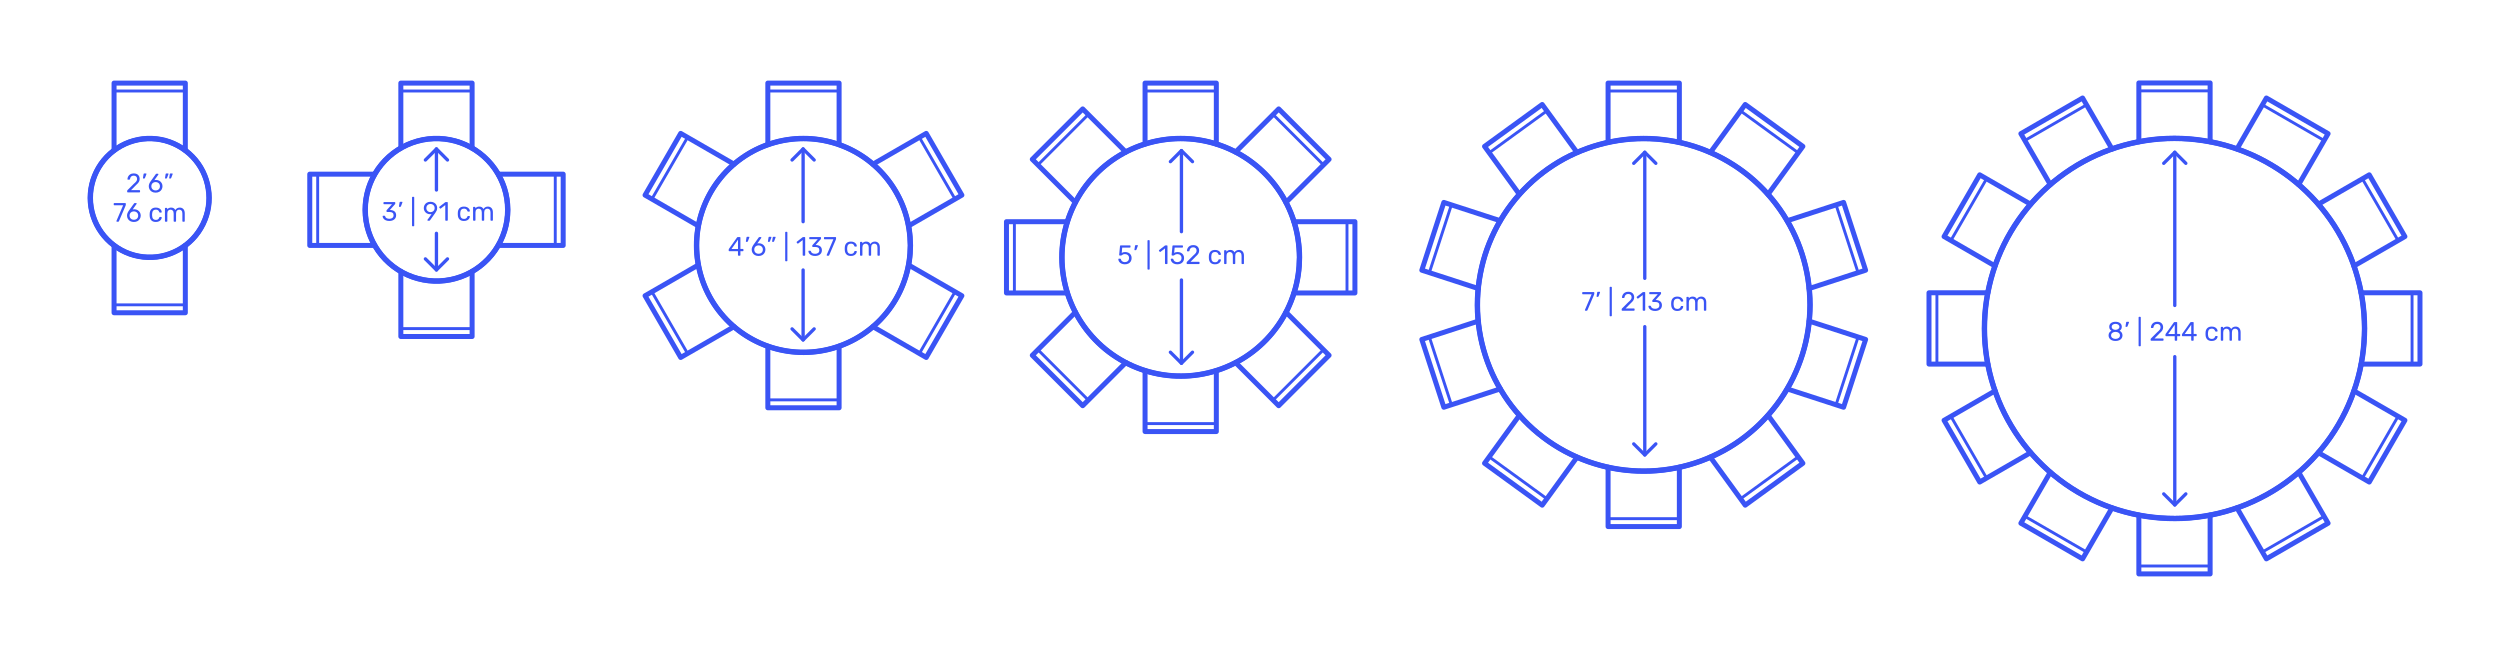 <?xml version="1.0" encoding="utf-8"?>
<!-- Generator: Adobe Illustrator 23.0.3, SVG Export Plug-In . SVG Version: 6.00 Build 0)  -->
<!DOCTYPE svg PUBLIC "-//W3C//DTD SVG 1.1//EN" "http://www.w3.org/Graphics/SVG/1.1/DTD/svg11.dtd">
<svg version="1.1" xmlns:x="http://ns.adobe.com/Extensibility/1.0/" xmlns:i="http://ns.adobe.com/AdobeIllustrator/10.0/" xmlns:graph="http://ns.adobe.com/Graphs/1.0/"
	 xmlns="http://www.w3.org/2000/svg" xmlns:xlink="http://www.w3.org/1999/xlink" x="0px" y="0px" viewBox="0 0 1500 400"
	 enable-background="new 0 0 1500 400" xml:space="preserve">
<g id="FILL-BACKGROUND">
	<rect fill="#FFFFFF" width="1500" height="400"/>
</g>
<g id="N-TEXT">
</g>
<g id="N-DIMENSIONS">
	<g>
		<g id="POLYLINE_3674_">
			
				<line fill="none" stroke="#3A54F5" stroke-width="2" stroke-linecap="round" stroke-linejoin="round" stroke-miterlimit="10" x1="1304.866" y1="302.961" x2="1304.866" y2="214"/>
		</g>
		<g id="LINE_66_">
			
				<line fill="none" stroke="#3A54F5" stroke-width="2" stroke-linecap="round" stroke-linejoin="round" stroke-miterlimit="10" x1="1304.866" y1="183.27" x2="1304.866" y2="91.361"/>
		</g>
		<g id="POLYLINE_3673_">
			
				<polyline fill="none" stroke="#3A54F5" stroke-width="2" stroke-linecap="round" stroke-linejoin="round" stroke-miterlimit="10" points="
				1298.238,97.99 1304.866,91.361 1311.494,97.99 			"/>
		</g>
		<g id="POLYLINE_3672_">
			
				<polyline fill="none" stroke="#3A54F5" stroke-width="2" stroke-linecap="round" stroke-linejoin="round" stroke-miterlimit="10" points="
				1311.494,296.334 1304.866,302.961 1298.238,296.334 			"/>
		</g>
		<g id="MTEXT_118_">
			<g>
				<g>
					<g>
						<path fill="#3A54F5" d="M1267.147,204.18c-0.635-0.271-1.128-0.664-1.48-1.176s-0.528-1.109-0.528-1.792
							c0-0.63,0.157-1.182,0.472-1.656c0.314-0.475,0.738-0.84,1.272-1.096c-0.427-0.245-0.758-0.568-0.992-0.968
							c-0.235-0.4-0.352-0.872-0.352-1.416c0-0.929,0.347-1.662,1.04-2.2c0.693-0.539,1.605-0.809,2.736-0.809
							c1.131,0,2.04,0.268,2.728,0.801s1.032,1.27,1.032,2.208c0,0.533-0.118,1-0.352,1.399c-0.235,0.4-0.56,0.729-0.976,0.984
							c0.533,0.256,0.958,0.621,1.272,1.096s0.472,1.032,0.472,1.672c0,0.683-0.176,1.277-0.528,1.784
							c-0.352,0.507-0.846,0.896-1.48,1.168c-0.635,0.272-1.358,0.408-2.168,0.408S1267.782,204.452,1267.147,204.18z
							 M1271.211,202.764c0.507-0.384,0.76-0.896,0.76-1.536c0-0.64-0.253-1.151-0.76-1.536c-0.506-0.384-1.139-0.575-1.896-0.575
							c-0.768,0-1.405,0.191-1.912,0.575c-0.507,0.385-0.76,0.896-0.76,1.536c0,0.641,0.253,1.152,0.76,1.536
							c0.506,0.384,1.144,0.576,1.912,0.576C1270.072,203.34,1270.705,203.147,1271.211,202.764z M1270.963,197.388
							c0.448-0.32,0.672-0.746,0.672-1.28c0-0.544-0.222-0.979-0.664-1.304c-0.443-0.325-0.995-0.488-1.656-0.488
							c-0.672,0-1.227,0.163-1.664,0.488c-0.438,0.325-0.656,0.76-0.656,1.304s0.219,0.979,0.656,1.305
							c0.437,0.325,0.992,0.487,1.664,0.487C1269.966,197.879,1270.515,197.708,1270.963,197.388z"/>
						<path fill="#3A54F5" d="M1275.363,196.02c-0.043-0.059-0.059-0.141-0.048-0.248l0.352-2.24
							c0.042-0.309,0.192-0.464,0.448-0.464h1.024c0.075,0,0.136,0.027,0.184,0.08c0.048,0.054,0.072,0.118,0.072,0.192
							c0,0.106-0.016,0.191-0.048,0.256l-0.832,2.16c-0.053,0.117-0.112,0.205-0.176,0.264s-0.16,0.088-0.288,0.088h-0.496
							C1275.47,196.107,1275.406,196.078,1275.363,196.02z"/>
						<path fill="#3A54F5" d="M1283.25,207.651c-0.064-0.069-0.096-0.157-0.096-0.264V190.46c0-0.106,0.032-0.194,0.096-0.265
							c0.064-0.068,0.149-0.104,0.256-0.104h0.592c0.106,0,0.194,0.035,0.264,0.104c0.069,0.07,0.104,0.158,0.104,0.265v16.928
							c0,0.106-0.035,0.194-0.104,0.264c-0.07,0.069-0.158,0.104-0.264,0.104h-0.592
							C1283.4,207.756,1283.314,207.721,1283.25,207.651z"/>
						<path fill="#3A54F5" d="M1290.475,204.324c-0.07-0.069-0.104-0.158-0.104-0.265v-0.479c0-0.245,0.133-0.48,0.4-0.704
							l3.488-3.473c0.79-0.672,1.333-1.221,1.632-1.647c0.298-0.427,0.448-0.88,0.448-1.36c0-0.629-0.176-1.122-0.528-1.479
							s-0.864-0.536-1.536-0.536c-0.64,0-1.147,0.187-1.52,0.56c-0.374,0.374-0.603,0.875-0.688,1.504
							c-0.021,0.118-0.075,0.208-0.16,0.272c-0.085,0.063-0.17,0.096-0.256,0.096h-0.768c-0.096,0-0.176-0.032-0.24-0.096
							c-0.064-0.064-0.096-0.139-0.096-0.224c0.021-0.565,0.173-1.112,0.456-1.641c0.283-0.527,0.701-0.96,1.256-1.296
							s1.227-0.504,2.016-0.504c1.194,0,2.093,0.312,2.696,0.936s0.904,1.416,0.904,2.376c0,0.673-0.163,1.278-0.488,1.816
							c-0.325,0.539-0.834,1.106-1.528,1.704l-3.152,3.2h5.04c0.117,0,0.208,0.032,0.272,0.096c0.064,0.064,0.096,0.155,0.096,0.272
							v0.607c0,0.106-0.035,0.195-0.104,0.265s-0.157,0.104-0.264,0.104h-7.008C1290.632,204.428,1290.543,204.394,1290.475,204.324
							z"/>
						<path fill="#3A54F5" d="M1304.938,204.324c-0.069-0.069-0.104-0.158-0.104-0.265v-2.336h-5.2
							c-0.106,0-0.194-0.034-0.264-0.104c-0.07-0.069-0.104-0.157-0.104-0.265v-0.592c0-0.149,0.059-0.31,0.176-0.479l4.816-6.784
							c0.053-0.086,0.133-0.152,0.24-0.2c0.106-0.048,0.224-0.072,0.352-0.072h1.088c0.117,0,0.208,0.032,0.272,0.097
							c0.064,0.063,0.096,0.154,0.096,0.271v6.784h1.456c0.106,0,0.194,0.034,0.264,0.104c0.069,0.07,0.104,0.158,0.104,0.265v0.607
							c0,0.107-0.035,0.195-0.104,0.265s-0.157,0.104-0.264,0.104h-1.456v2.336c0,0.106-0.035,0.195-0.104,0.265
							c-0.07,0.069-0.158,0.104-0.264,0.104h-0.736C1305.095,204.428,1305.007,204.394,1304.938,204.324z M1300.93,200.412h3.92
							v-5.568L1300.93,200.412z"/>
						<path fill="#3A54F5" d="M1314.826,204.324c-0.069-0.069-0.104-0.158-0.104-0.265v-2.336h-5.2
							c-0.106,0-0.194-0.034-0.264-0.104c-0.07-0.069-0.104-0.157-0.104-0.265v-0.592c0-0.149,0.059-0.31,0.176-0.479l4.816-6.784
							c0.053-0.086,0.133-0.152,0.24-0.2c0.106-0.048,0.224-0.072,0.352-0.072h1.088c0.117,0,0.208,0.032,0.272,0.097
							c0.064,0.063,0.096,0.154,0.096,0.271v6.784h1.456c0.106,0,0.194,0.034,0.264,0.104c0.069,0.07,0.104,0.158,0.104,0.265v0.607
							c0,0.107-0.035,0.195-0.104,0.265s-0.157,0.104-0.264,0.104h-1.456v2.336c0,0.106-0.035,0.195-0.104,0.265
							c-0.07,0.069-0.158,0.104-0.264,0.104h-0.736C1314.983,204.428,1314.896,204.394,1314.826,204.324z M1310.818,200.412h3.92
							v-5.568L1310.818,200.412z"/>
						<path fill="#3A54F5" d="M1324.338,203.62c-0.64-0.646-0.976-1.55-1.008-2.712l-0.016-0.641l0.016-0.64
							c0.032-1.163,0.368-2.066,1.008-2.712s1.531-0.969,2.672-0.969c0.768,0,1.416,0.137,1.944,0.408
							c0.528,0.272,0.922,0.611,1.184,1.017c0.262,0.405,0.403,0.811,0.424,1.216c0.01,0.096-0.024,0.182-0.104,0.256
							c-0.08,0.075-0.168,0.112-0.264,0.112h-0.704c-0.106,0-0.187-0.024-0.24-0.072c-0.054-0.048-0.107-0.136-0.16-0.264
							c-0.192-0.522-0.456-0.894-0.792-1.112s-0.76-0.328-1.272-0.328c-0.672,0-1.206,0.208-1.6,0.624s-0.608,1.051-0.64,1.904
							l-0.016,0.56l0.016,0.561c0.032,0.854,0.245,1.487,0.64,1.903s0.928,0.624,1.6,0.624c0.522,0,0.949-0.109,1.28-0.328
							c0.33-0.218,0.592-0.589,0.784-1.111c0.053-0.128,0.106-0.216,0.16-0.265c0.053-0.048,0.133-0.071,0.24-0.071h0.704
							c0.096,0,0.184,0.037,0.264,0.111c0.08,0.075,0.114,0.16,0.104,0.256c-0.021,0.396-0.163,0.795-0.424,1.2
							c-0.261,0.406-0.656,0.747-1.184,1.024c-0.528,0.277-1.176,0.416-1.944,0.416
							C1325.869,204.588,1324.978,204.266,1324.338,203.62z"/>
						<path fill="#3A54F5" d="M1332.586,204.324c-0.07-0.069-0.104-0.158-0.104-0.265v-7.584c0-0.106,0.034-0.194,0.104-0.264
							c0.069-0.069,0.157-0.104,0.264-0.104h0.672c0.106,0,0.192,0.035,0.256,0.104s0.096,0.157,0.096,0.264v0.544
							c0.576-0.714,1.354-1.072,2.336-1.072c1.173,0,2.005,0.491,2.496,1.473c0.256-0.448,0.622-0.806,1.096-1.072
							s1.005-0.4,1.592-0.4c0.875,0,1.589,0.299,2.144,0.896s0.832,1.462,0.832,2.592v4.624c0,0.106-0.035,0.195-0.104,0.265
							s-0.157,0.104-0.264,0.104h-0.688c-0.107,0-0.195-0.034-0.264-0.104s-0.104-0.158-0.104-0.265v-4.479
							c0-0.854-0.176-1.464-0.528-1.832c-0.352-0.368-0.816-0.553-1.392-0.553c-0.512,0-0.952,0.189-1.32,0.568
							c-0.368,0.379-0.552,0.984-0.552,1.816v4.479c0,0.106-0.035,0.195-0.104,0.265s-0.158,0.104-0.264,0.104h-0.704
							c-0.106,0-0.194-0.034-0.264-0.104c-0.07-0.069-0.104-0.158-0.104-0.265v-4.479c0-0.843-0.184-1.451-0.552-1.824
							c-0.368-0.373-0.824-0.561-1.368-0.561c-0.512,0-0.952,0.188-1.32,0.561c-0.368,0.373-0.552,0.976-0.552,1.808v4.496
							c0,0.106-0.035,0.195-0.104,0.265c-0.07,0.069-0.158,0.104-0.264,0.104h-0.704
							C1332.743,204.428,1332.655,204.394,1332.586,204.324z"/>
					</g>
				</g>
			</g>
		</g>
	</g>
	<g>
		<g id="POLYLINE_3671_">
			
				<line fill="none" stroke="#3A54F5" stroke-width="2" stroke-linecap="round" stroke-linejoin="round" stroke-miterlimit="10" x1="986.866" y1="272.961" x2="986.866" y2="196"/>
		</g>
		<g id="LINE_65_">
			
				<line fill="none" stroke="#3A54F5" stroke-width="2" stroke-linecap="round" stroke-linejoin="round" stroke-miterlimit="10" x1="986.866" y1="167" x2="986.866" y2="91.361"/>
		</g>
		<g id="POLYLINE_3670_">
			
				<polyline fill="none" stroke="#3A54F5" stroke-width="2" stroke-linecap="round" stroke-linejoin="round" stroke-miterlimit="10" points="
				980.238,97.99 986.866,91.361 993.494,97.99 			"/>
		</g>
		<g id="POLYLINE_3669_">
			
				<polyline fill="none" stroke="#3A54F5" stroke-width="2" stroke-linecap="round" stroke-linejoin="round" stroke-miterlimit="10" points="
				993.494,266.334 986.866,272.961 980.238,266.334 			"/>
		</g>
		<g id="MTEXT_117_">
			<g>
				<g>
					<g>
						<path fill="#3A54F5" d="M951.027,186.324c-0.059-0.069-0.088-0.152-0.088-0.248l0.032-0.145l4-9.36h-5.28
							c-0.107,0-0.195-0.034-0.264-0.104s-0.104-0.157-0.104-0.264v-0.593c0-0.117,0.032-0.21,0.096-0.279s0.154-0.104,0.272-0.104
							h6.528c0.117,0,0.208,0.035,0.272,0.104s0.096,0.162,0.096,0.279v0.544c0,0.192-0.043,0.4-0.128,0.624l-3.952,9.248
							c-0.053,0.118-0.112,0.214-0.176,0.288c-0.064,0.075-0.155,0.112-0.272,0.112h-0.8
							C951.163,186.428,951.085,186.394,951.027,186.324z"/>
						<path fill="#3A54F5" d="M957.995,178.02c-0.043-0.059-0.059-0.141-0.048-0.248l0.352-2.24
							c0.042-0.309,0.192-0.464,0.448-0.464h1.024c0.075,0,0.136,0.027,0.184,0.08c0.048,0.054,0.072,0.118,0.072,0.192
							c0,0.106-0.016,0.191-0.048,0.256l-0.832,2.16c-0.053,0.117-0.112,0.205-0.176,0.264s-0.16,0.088-0.288,0.088h-0.496
							C958.102,178.107,958.038,178.078,957.995,178.02z"/>
						<path fill="#3A54F5" d="M965.882,189.651c-0.064-0.069-0.096-0.157-0.096-0.264V172.46c0-0.106,0.032-0.194,0.096-0.265
							c0.064-0.068,0.149-0.104,0.256-0.104h0.592c0.106,0,0.194,0.035,0.264,0.104c0.069,0.07,0.104,0.158,0.104,0.265v16.928
							c0,0.106-0.035,0.194-0.104,0.264c-0.07,0.069-0.158,0.104-0.264,0.104h-0.592
							C966.032,189.756,965.946,189.721,965.882,189.651z"/>
						<path fill="#3A54F5" d="M973.106,186.324c-0.07-0.069-0.104-0.158-0.104-0.265v-0.479c0-0.245,0.133-0.48,0.4-0.704
							l3.488-3.473c0.79-0.672,1.333-1.221,1.632-1.647c0.298-0.427,0.448-0.88,0.448-1.36c0-0.629-0.176-1.122-0.528-1.479
							s-0.864-0.536-1.536-0.536c-0.64,0-1.147,0.187-1.52,0.56c-0.374,0.374-0.603,0.875-0.688,1.504
							c-0.021,0.118-0.075,0.208-0.16,0.272c-0.085,0.063-0.17,0.096-0.256,0.096h-0.768c-0.096,0-0.176-0.032-0.24-0.096
							c-0.064-0.064-0.096-0.139-0.096-0.224c0.021-0.565,0.173-1.112,0.456-1.641c0.283-0.527,0.701-0.96,1.256-1.296
							s1.227-0.504,2.016-0.504c1.194,0,2.093,0.312,2.696,0.936s0.904,1.416,0.904,2.376c0,0.673-0.163,1.278-0.488,1.816
							c-0.325,0.539-0.834,1.106-1.528,1.704l-3.152,3.2h5.04c0.117,0,0.208,0.032,0.272,0.096c0.064,0.064,0.096,0.155,0.096,0.272
							v0.607c0,0.106-0.035,0.195-0.104,0.265s-0.157,0.104-0.264,0.104h-7.008C973.264,186.428,973.175,186.394,973.106,186.324z"
							/>
						<path fill="#3A54F5" d="M985.722,186.324c-0.064-0.069-0.096-0.158-0.096-0.265v-9.023l-2.688,2.063
							c-0.075,0.064-0.155,0.096-0.24,0.096c-0.096,0-0.187-0.053-0.272-0.159l-0.384-0.496c-0.054-0.075-0.08-0.149-0.08-0.225
							c0-0.117,0.053-0.213,0.16-0.288l3.472-2.688c0.117-0.074,0.256-0.112,0.416-0.112h0.752c0.106,0,0.194,0.035,0.264,0.104
							s0.104,0.157,0.104,0.264v10.464c0,0.106-0.035,0.195-0.104,0.265s-0.157,0.104-0.264,0.104h-0.784
							C985.871,186.428,985.786,186.394,985.722,186.324z"/>
						<path fill="#3A54F5" d="M990.938,186.18c-0.608-0.271-1.07-0.626-1.384-1.063s-0.482-0.891-0.504-1.36
							c0-0.096,0.032-0.174,0.096-0.232s0.144-0.088,0.24-0.088h0.72c0.117,0,0.213,0.024,0.288,0.072
							c0.074,0.048,0.133,0.142,0.176,0.28c0.139,0.544,0.44,0.928,0.904,1.151c0.464,0.225,1.011,0.336,1.64,0.336
							c0.768,0,1.378-0.184,1.832-0.552c0.453-0.368,0.68-0.894,0.68-1.576c0-1.301-0.795-1.952-2.384-1.952h-1.504
							c-0.107,0-0.195-0.034-0.264-0.104s-0.104-0.157-0.104-0.264v-0.416c0-0.16,0.059-0.299,0.176-0.416l3.12-3.456h-4.736
							c-0.106,0-0.195-0.032-0.264-0.097c-0.07-0.063-0.104-0.148-0.104-0.256v-0.576c0-0.117,0.034-0.21,0.104-0.279
							c0.069-0.069,0.157-0.104,0.264-0.104h6.336c0.118,0,0.21,0.035,0.28,0.104c0.069,0.069,0.104,0.162,0.104,0.279v0.528
							c0,0.117-0.054,0.24-0.16,0.368l-3.12,3.504h0.256c1.088,0.032,1.949,0.314,2.584,0.848c0.634,0.534,0.952,1.312,0.952,2.336
							c0,0.704-0.173,1.31-0.52,1.816s-0.829,0.896-1.448,1.168c-0.619,0.272-1.317,0.408-2.096,0.408
							C992.266,186.588,991.546,186.452,990.938,186.18z"/>
						<path fill="#3A54F5" d="M1003.722,185.62c-0.64-0.646-0.976-1.55-1.008-2.712l-0.016-0.641l0.016-0.64
							c0.032-1.163,0.368-2.066,1.008-2.712s1.531-0.969,2.672-0.969c0.768,0,1.416,0.137,1.944,0.408
							c0.528,0.272,0.922,0.611,1.184,1.017c0.262,0.405,0.403,0.811,0.424,1.216c0.01,0.096-0.024,0.182-0.104,0.256
							c-0.08,0.075-0.168,0.112-0.264,0.112h-0.704c-0.106,0-0.187-0.024-0.24-0.072c-0.054-0.048-0.107-0.136-0.16-0.264
							c-0.192-0.522-0.456-0.894-0.792-1.112s-0.76-0.328-1.272-0.328c-0.672,0-1.206,0.208-1.6,0.624s-0.608,1.051-0.64,1.904
							l-0.016,0.56l0.016,0.561c0.032,0.854,0.245,1.487,0.64,1.903s0.928,0.624,1.6,0.624c0.522,0,0.949-0.109,1.28-0.328
							c0.33-0.218,0.592-0.589,0.784-1.111c0.053-0.128,0.106-0.216,0.16-0.265c0.053-0.048,0.133-0.071,0.24-0.071h0.704
							c0.096,0,0.184,0.037,0.264,0.111c0.08,0.075,0.114,0.16,0.104,0.256c-0.021,0.396-0.163,0.795-0.424,1.2
							c-0.261,0.406-0.656,0.747-1.184,1.024c-0.528,0.277-1.176,0.416-1.944,0.416
							C1005.252,186.588,1004.362,186.266,1003.722,185.62z"/>
						<path fill="#3A54F5" d="M1011.97,186.324c-0.07-0.069-0.104-0.158-0.104-0.265v-7.584c0-0.106,0.034-0.194,0.104-0.264
							c0.069-0.069,0.157-0.104,0.264-0.104h0.672c0.106,0,0.192,0.035,0.256,0.104s0.096,0.157,0.096,0.264v0.544
							c0.576-0.714,1.354-1.072,2.336-1.072c1.173,0,2.005,0.491,2.496,1.473c0.256-0.448,0.622-0.806,1.096-1.072
							s1.005-0.4,1.592-0.4c0.875,0,1.589,0.299,2.144,0.896s0.832,1.462,0.832,2.592v4.624c0,0.106-0.035,0.195-0.104,0.265
							s-0.157,0.104-0.264,0.104h-0.688c-0.107,0-0.195-0.034-0.264-0.104s-0.104-0.158-0.104-0.265v-4.479
							c0-0.854-0.176-1.464-0.528-1.832c-0.352-0.368-0.816-0.553-1.392-0.553c-0.512,0-0.952,0.189-1.32,0.568
							c-0.368,0.379-0.552,0.984-0.552,1.816v4.479c0,0.106-0.035,0.195-0.104,0.265s-0.158,0.104-0.264,0.104h-0.704
							c-0.106,0-0.194-0.034-0.264-0.104c-0.07-0.069-0.104-0.158-0.104-0.265v-4.479c0-0.843-0.184-1.451-0.552-1.824
							c-0.368-0.373-0.824-0.561-1.368-0.561c-0.512,0-0.952,0.188-1.32,0.561c-0.368,0.373-0.552,0.976-0.552,1.808v4.496
							c0,0.106-0.035,0.195-0.104,0.265c-0.07,0.069-0.158,0.104-0.264,0.104h-0.704
							C1012.127,186.428,1012.039,186.394,1011.97,186.324z"/>
					</g>
				</g>
			</g>
		</g>
	</g>
	<g>
		<g id="POLYLINE_3668_">
			
				<line fill="none" stroke="#3A54F5" stroke-width="2" stroke-linecap="round" stroke-linejoin="round" stroke-miterlimit="10" x1="708.866" y1="217.961" x2="708.866" y2="168"/>
		</g>
		<g id="LINE_64_">
			
				<line fill="none" stroke="#3A54F5" stroke-width="2" stroke-linecap="round" stroke-linejoin="round" stroke-miterlimit="10" x1="708.866" y1="139" x2="708.866" y2="90.361"/>
		</g>
		<g id="POLYLINE_3667_">
			
				<polyline fill="none" stroke="#3A54F5" stroke-width="2" stroke-linecap="round" stroke-linejoin="round" stroke-miterlimit="10" points="
				702.238,96.99 708.866,90.361 715.494,96.99 			"/>
		</g>
		<g id="POLYLINE_3666_">
			
				<polyline fill="none" stroke="#3A54F5" stroke-width="2" stroke-linecap="round" stroke-linejoin="round" stroke-miterlimit="10" points="
				715.494,211.334 708.866,217.961 702.238,211.334 			"/>
		</g>
		<g id="MTEXT_116_">
			<g>
				<g>
					<g>
						<path fill="#3A54F5" d="M672.827,158.155c-0.587-0.287-1.035-0.663-1.344-1.128c-0.31-0.464-0.475-0.962-0.496-1.496V155.5
							c0-0.086,0.032-0.154,0.096-0.208s0.139-0.08,0.224-0.08h0.784c0.224,0,0.368,0.117,0.432,0.352
							c0.16,0.576,0.456,1.006,0.888,1.288c0.432,0.283,0.93,0.424,1.496,0.424c0.726,0,1.328-0.221,1.808-0.664
							c0.48-0.442,0.72-1.053,0.72-1.832c0-0.714-0.24-1.282-0.72-1.703c-0.48-0.422-1.083-0.633-1.808-0.633
							c-0.384,0-0.693,0.049-0.928,0.145c-0.235,0.096-0.475,0.234-0.72,0.416c-0.139,0.106-0.253,0.184-0.344,0.231
							c-0.091,0.049-0.189,0.072-0.296,0.072h-0.768c-0.096,0-0.182-0.034-0.256-0.104c-0.075-0.069-0.107-0.152-0.096-0.248
							l0.496-5.328c0.032-0.267,0.165-0.4,0.4-0.4h5.536c0.117,0,0.208,0.032,0.272,0.097c0.064,0.063,0.096,0.154,0.096,0.271
							v0.592c0,0.107-0.035,0.192-0.104,0.256c-0.069,0.064-0.157,0.097-0.264,0.097h-4.608l-0.288,3.216
							c0.512-0.362,1.2-0.544,2.064-0.544c0.714,0,1.365,0.142,1.952,0.424c0.587,0.283,1.053,0.696,1.4,1.24
							c0.346,0.544,0.52,1.189,0.52,1.936c0,0.79-0.174,1.47-0.52,2.04c-0.347,0.571-0.827,1.003-1.44,1.296
							c-0.613,0.294-1.314,0.44-2.104,0.44C674.107,158.588,673.414,158.443,672.827,158.155z"/>
						<path fill="#3A54F5" d="M680.699,150.02c-0.043-0.059-0.059-0.141-0.048-0.248l0.352-2.24
							c0.042-0.309,0.192-0.464,0.448-0.464h1.024c0.075,0,0.136,0.027,0.184,0.08c0.048,0.054,0.072,0.118,0.072,0.192
							c0,0.106-0.016,0.191-0.048,0.256l-0.832,2.16c-0.053,0.117-0.112,0.205-0.176,0.264s-0.16,0.088-0.288,0.088h-0.496
							C680.806,150.107,680.742,150.078,680.699,150.02z"/>
						<path fill="#3A54F5" d="M688.586,161.651c-0.064-0.069-0.096-0.157-0.096-0.264V144.46c0-0.106,0.032-0.194,0.096-0.265
							c0.064-0.068,0.149-0.104,0.256-0.104h0.592c0.106,0,0.194,0.035,0.264,0.104c0.069,0.07,0.104,0.158,0.104,0.265v16.928
							c0,0.106-0.035,0.194-0.104,0.264c-0.07,0.069-0.158,0.104-0.264,0.104h-0.592
							C688.736,161.756,688.65,161.721,688.586,161.651z"/>
						<path fill="#3A54F5" d="M699.083,158.324c-0.064-0.069-0.096-0.158-0.096-0.265v-9.023l-2.688,2.063
							c-0.075,0.064-0.155,0.096-0.24,0.096c-0.096,0-0.187-0.053-0.272-0.159l-0.384-0.496c-0.054-0.075-0.08-0.149-0.08-0.225
							c0-0.117,0.053-0.213,0.16-0.288l3.472-2.688c0.117-0.074,0.256-0.112,0.416-0.112h0.752c0.106,0,0.194,0.035,0.264,0.104
							s0.104,0.157,0.104,0.264v10.464c0,0.106-0.035,0.195-0.104,0.265s-0.157,0.104-0.264,0.104h-0.784
							C699.231,158.428,699.146,158.394,699.083,158.324z"/>
						<path fill="#3A54F5" d="M704.298,158.155c-0.587-0.287-1.035-0.663-1.344-1.128c-0.31-0.464-0.475-0.962-0.496-1.496V155.5
							c0-0.086,0.032-0.154,0.096-0.208s0.139-0.08,0.224-0.08h0.784c0.224,0,0.368,0.117,0.432,0.352
							c0.16,0.576,0.456,1.006,0.888,1.288c0.432,0.283,0.93,0.424,1.496,0.424c0.726,0,1.328-0.221,1.808-0.664
							c0.48-0.442,0.72-1.053,0.72-1.832c0-0.714-0.24-1.282-0.72-1.703c-0.48-0.422-1.083-0.633-1.808-0.633
							c-0.384,0-0.693,0.049-0.928,0.145c-0.235,0.096-0.475,0.234-0.72,0.416c-0.139,0.106-0.253,0.184-0.344,0.231
							c-0.091,0.049-0.189,0.072-0.296,0.072h-0.768c-0.096,0-0.182-0.034-0.256-0.104c-0.075-0.069-0.107-0.152-0.096-0.248
							l0.496-5.328c0.032-0.267,0.165-0.4,0.4-0.4h5.536c0.117,0,0.208,0.032,0.272,0.097c0.064,0.063,0.096,0.154,0.096,0.271
							v0.592c0,0.107-0.035,0.192-0.104,0.256c-0.069,0.064-0.157,0.097-0.264,0.097h-4.608l-0.288,3.216
							c0.512-0.362,1.2-0.544,2.064-0.544c0.714,0,1.365,0.142,1.952,0.424c0.587,0.283,1.053,0.696,1.4,1.24
							c0.346,0.544,0.52,1.189,0.52,1.936c0,0.79-0.174,1.47-0.52,2.04c-0.347,0.571-0.827,1.003-1.44,1.296
							c-0.613,0.294-1.314,0.44-2.104,0.44C705.578,158.588,704.885,158.443,704.298,158.155z"/>
						<path fill="#3A54F5" d="M712.082,158.324c-0.07-0.069-0.104-0.158-0.104-0.265v-0.479c0-0.245,0.133-0.48,0.4-0.704
							l3.488-3.473c0.79-0.672,1.333-1.221,1.632-1.647c0.298-0.427,0.448-0.88,0.448-1.36c0-0.629-0.176-1.122-0.528-1.479
							s-0.864-0.536-1.536-0.536c-0.64,0-1.147,0.187-1.52,0.56c-0.374,0.374-0.603,0.875-0.688,1.504
							c-0.021,0.118-0.075,0.208-0.16,0.272c-0.085,0.063-0.17,0.096-0.256,0.096h-0.768c-0.096,0-0.176-0.032-0.24-0.096
							c-0.064-0.064-0.096-0.139-0.096-0.224c0.021-0.565,0.173-1.112,0.456-1.641c0.283-0.527,0.701-0.96,1.256-1.296
							s1.227-0.504,2.016-0.504c1.194,0,2.093,0.312,2.696,0.936s0.904,1.416,0.904,2.376c0,0.673-0.163,1.278-0.488,1.816
							c-0.325,0.539-0.834,1.106-1.528,1.704l-3.152,3.2h5.04c0.117,0,0.208,0.032,0.272,0.096c0.064,0.064,0.096,0.155,0.096,0.272
							v0.607c0,0.106-0.035,0.195-0.104,0.265s-0.157,0.104-0.264,0.104h-7.008C712.239,158.428,712.151,158.394,712.082,158.324z"
							/>
						<path fill="#3A54F5" d="M726.33,157.62c-0.64-0.646-0.976-1.55-1.008-2.712l-0.016-0.641l0.016-0.64
							c0.032-1.163,0.368-2.066,1.008-2.712s1.531-0.969,2.672-0.969c0.768,0,1.416,0.137,1.944,0.408
							c0.528,0.272,0.922,0.611,1.184,1.017c0.262,0.405,0.403,0.811,0.424,1.216c0.01,0.096-0.024,0.182-0.104,0.256
							c-0.08,0.075-0.168,0.112-0.264,0.112h-0.704c-0.106,0-0.187-0.024-0.24-0.072c-0.054-0.048-0.107-0.136-0.16-0.264
							c-0.192-0.522-0.456-0.894-0.792-1.112s-0.76-0.328-1.272-0.328c-0.672,0-1.206,0.208-1.6,0.624s-0.608,1.051-0.64,1.904
							l-0.016,0.56l0.016,0.561c0.032,0.854,0.245,1.487,0.64,1.903s0.928,0.624,1.6,0.624c0.522,0,0.949-0.109,1.28-0.328
							c0.33-0.218,0.592-0.589,0.784-1.111c0.053-0.128,0.106-0.216,0.16-0.265c0.053-0.048,0.133-0.071,0.24-0.071h0.704
							c0.096,0,0.184,0.037,0.264,0.111c0.08,0.075,0.114,0.16,0.104,0.256c-0.021,0.396-0.163,0.795-0.424,1.2
							c-0.261,0.406-0.656,0.747-1.184,1.024c-0.528,0.277-1.176,0.416-1.944,0.416C727.86,158.588,726.97,158.266,726.33,157.62z"
							/>
						<path fill="#3A54F5" d="M734.578,158.324c-0.07-0.069-0.104-0.158-0.104-0.265v-7.584c0-0.106,0.034-0.194,0.104-0.264
							c0.069-0.069,0.157-0.104,0.264-0.104h0.672c0.106,0,0.192,0.035,0.256,0.104s0.096,0.157,0.096,0.264v0.544
							c0.576-0.714,1.354-1.072,2.336-1.072c1.173,0,2.005,0.491,2.496,1.473c0.256-0.448,0.622-0.806,1.096-1.072
							s1.005-0.4,1.592-0.4c0.875,0,1.589,0.299,2.144,0.896s0.832,1.462,0.832,2.592v4.624c0,0.106-0.035,0.195-0.104,0.265
							s-0.157,0.104-0.264,0.104h-0.688c-0.107,0-0.195-0.034-0.264-0.104s-0.104-0.158-0.104-0.265v-4.479
							c0-0.854-0.176-1.464-0.528-1.832c-0.352-0.368-0.816-0.553-1.392-0.553c-0.512,0-0.952,0.189-1.32,0.568
							c-0.368,0.379-0.552,0.984-0.552,1.816v4.479c0,0.106-0.035,0.195-0.104,0.265s-0.158,0.104-0.264,0.104h-0.704
							c-0.106,0-0.194-0.034-0.264-0.104c-0.07-0.069-0.104-0.158-0.104-0.265v-4.479c0-0.843-0.184-1.451-0.552-1.824
							c-0.368-0.373-0.824-0.561-1.368-0.561c-0.512,0-0.952,0.188-1.32,0.561c-0.368,0.373-0.552,0.976-0.552,1.808v4.496
							c0,0.106-0.035,0.195-0.104,0.265c-0.07,0.069-0.158,0.104-0.264,0.104h-0.704
							C734.735,158.428,734.646,158.394,734.578,158.324z"/>
					</g>
				</g>
			</g>
		</g>
	</g>
	<g>
		<g id="POLYLINE_3665_">
			
				<line fill="none" stroke="#3A54F5" stroke-width="2" stroke-linecap="round" stroke-linejoin="round" stroke-miterlimit="10" x1="481.866" y1="203.961" x2="481.866" y2="162"/>
		</g>
		<g id="LINE_63_">
			
				<line fill="none" stroke="#3A54F5" stroke-width="2" stroke-linecap="round" stroke-linejoin="round" stroke-miterlimit="10" x1="481.866" y1="133" x2="481.866" y2="89.361"/>
		</g>
		<g id="POLYLINE_3664_">
			
				<polyline fill="none" stroke="#3A54F5" stroke-width="2" stroke-linecap="round" stroke-linejoin="round" stroke-miterlimit="10" points="
				475.238,95.99 481.866,89.361 488.494,95.99 			"/>
		</g>
		<g id="POLYLINE_3663_">
			
				<polyline fill="none" stroke="#3A54F5" stroke-width="2" stroke-linecap="round" stroke-linejoin="round" stroke-miterlimit="10" points="
				488.494,197.334 481.866,203.961 475.238,197.334 			"/>
		</g>
		<g id="MTEXT_115_">
			<g>
				<g>
					<g>
						<path fill="#3A54F5" d="M442.883,153.324c-0.069-0.069-0.104-0.158-0.104-0.265v-2.336h-5.2c-0.106,0-0.194-0.034-0.264-0.104
							c-0.07-0.069-0.104-0.157-0.104-0.265v-0.592c0-0.149,0.059-0.31,0.176-0.479l4.816-6.784c0.053-0.086,0.133-0.152,0.24-0.2
							c0.106-0.048,0.224-0.072,0.352-0.072h1.088c0.117,0,0.208,0.032,0.272,0.097c0.064,0.063,0.096,0.154,0.096,0.271v6.784
							h1.456c0.106,0,0.194,0.034,0.264,0.104c0.069,0.07,0.104,0.158,0.104,0.265v0.607c0,0.107-0.035,0.195-0.104,0.265
							s-0.157,0.104-0.264,0.104h-1.456v2.336c0,0.106-0.035,0.195-0.104,0.265c-0.07,0.069-0.158,0.104-0.264,0.104h-0.736
							C443.041,153.428,442.953,153.394,442.883,153.324z M438.875,149.412h3.92v-5.568L438.875,149.412z"/>
						<path fill="#3A54F5" d="M447.579,145.02c-0.043-0.059-0.059-0.141-0.048-0.248l0.352-2.24
							c0.042-0.309,0.192-0.464,0.448-0.464h1.024c0.075,0,0.136,0.027,0.184,0.08c0.048,0.054,0.072,0.118,0.072,0.192
							c0,0.106-0.016,0.191-0.048,0.256l-0.832,2.16c-0.053,0.117-0.112,0.205-0.176,0.264s-0.16,0.088-0.288,0.088h-0.496
							C447.686,145.107,447.622,145.078,447.579,145.02z"/>
						<path fill="#3A54F5" d="M452.931,153.067c-0.624-0.346-1.099-0.812-1.424-1.399c-0.326-0.587-0.488-1.227-0.488-1.92
							c0-0.918,0.368-1.898,1.104-2.944l3.056-4.256c0.011-0.011,0.04-0.048,0.088-0.112c0.048-0.063,0.109-0.114,0.184-0.151
							c0.075-0.038,0.16-0.057,0.256-0.057h0.784c0.096,0,0.173,0.035,0.232,0.104s0.088,0.151,0.088,0.248
							c0,0.053-0.027,0.122-0.08,0.208l-2.336,3.264c0.277-0.064,0.586-0.096,0.928-0.096c0.779,0,1.464,0.173,2.056,0.52
							c0.592,0.347,1.05,0.806,1.376,1.376c0.325,0.571,0.488,1.197,0.488,1.88s-0.163,1.32-0.488,1.912
							c-0.326,0.592-0.797,1.064-1.416,1.416c-0.619,0.353-1.35,0.528-2.192,0.528C454.293,153.588,453.555,153.414,452.931,153.067
							z M456.427,151.972c0.395-0.192,0.709-0.478,0.944-0.855c0.234-0.379,0.352-0.835,0.352-1.368c0-0.522-0.12-0.974-0.36-1.353
							c-0.24-0.378-0.558-0.666-0.952-0.864c-0.395-0.196-0.821-0.296-1.28-0.296c-0.459,0-0.885,0.1-1.28,0.296
							c-0.395,0.198-0.709,0.486-0.944,0.864c-0.235,0.379-0.352,0.83-0.352,1.353c0,0.533,0.117,0.989,0.352,1.368
							c0.235,0.378,0.549,0.663,0.944,0.855c0.395,0.192,0.821,0.288,1.28,0.288C455.6,152.26,456.032,152.164,456.427,151.972z"/>
						<path fill="#3A54F5" d="M460.803,145.012c-0.048-0.064-0.061-0.144-0.04-0.24l0.352-2.24c0.042-0.309,0.192-0.464,0.448-0.464
							h1.024c0.075,0,0.136,0.027,0.184,0.08c0.048,0.054,0.072,0.118,0.072,0.192c0,0.106-0.016,0.191-0.048,0.256l-0.832,2.16
							c-0.053,0.117-0.112,0.205-0.176,0.264s-0.16,0.088-0.288,0.088h-0.496C460.917,145.107,460.851,145.076,460.803,145.012z
							 M463.315,145.012c-0.048-0.064-0.062-0.144-0.04-0.24l0.352-2.24c0.042-0.309,0.192-0.464,0.448-0.464h1.024
							c0.074,0,0.136,0.027,0.184,0.08c0.048,0.054,0.072,0.118,0.072,0.192c0,0.106-0.016,0.191-0.048,0.256l-0.832,2.16
							c-0.054,0.117-0.112,0.205-0.176,0.264s-0.16,0.088-0.288,0.088h-0.496C463.43,145.107,463.363,145.076,463.315,145.012z"/>
						<path fill="#3A54F5" d="M471.21,156.651c-0.064-0.069-0.096-0.157-0.096-0.264V139.46c0-0.106,0.032-0.194,0.096-0.265
							c0.064-0.068,0.149-0.104,0.256-0.104h0.592c0.106,0,0.194,0.035,0.264,0.104c0.069,0.07,0.104,0.158,0.104,0.265v16.928
							c0,0.106-0.035,0.194-0.104,0.264c-0.07,0.069-0.158,0.104-0.264,0.104h-0.592C471.36,156.756,471.274,156.721,471.21,156.651
							z"/>
						<path fill="#3A54F5" d="M481.707,153.324c-0.064-0.069-0.096-0.158-0.096-0.265v-9.023l-2.688,2.063
							c-0.075,0.064-0.155,0.096-0.24,0.096c-0.096,0-0.187-0.053-0.272-0.159l-0.384-0.496c-0.054-0.075-0.08-0.149-0.08-0.225
							c0-0.117,0.053-0.213,0.16-0.288l3.472-2.688c0.117-0.074,0.256-0.112,0.416-0.112h0.752c0.106,0,0.194,0.035,0.264,0.104
							s0.104,0.157,0.104,0.264v10.464c0,0.106-0.035,0.195-0.104,0.265s-0.157,0.104-0.264,0.104h-0.784
							C481.855,153.428,481.771,153.394,481.707,153.324z"/>
						<path fill="#3A54F5" d="M486.922,153.18c-0.608-0.271-1.07-0.626-1.384-1.063s-0.482-0.891-0.504-1.36
							c0-0.096,0.032-0.174,0.096-0.232s0.144-0.088,0.24-0.088h0.72c0.117,0,0.213,0.024,0.288,0.072
							c0.074,0.048,0.133,0.142,0.176,0.28c0.139,0.544,0.44,0.928,0.904,1.151c0.464,0.225,1.011,0.336,1.64,0.336
							c0.768,0,1.378-0.184,1.832-0.552c0.453-0.368,0.68-0.894,0.68-1.576c0-1.301-0.795-1.952-2.384-1.952h-1.504
							c-0.107,0-0.195-0.034-0.264-0.104s-0.104-0.157-0.104-0.264v-0.416c0-0.16,0.059-0.299,0.176-0.416l3.12-3.456h-4.736
							c-0.106,0-0.195-0.032-0.264-0.097c-0.07-0.063-0.104-0.148-0.104-0.256v-0.576c0-0.117,0.034-0.21,0.104-0.279
							c0.069-0.069,0.157-0.104,0.264-0.104h6.336c0.118,0,0.21,0.035,0.28,0.104c0.069,0.069,0.104,0.162,0.104,0.279v0.528
							c0,0.117-0.054,0.24-0.16,0.368l-3.12,3.504h0.256c1.088,0.032,1.949,0.314,2.584,0.848c0.634,0.534,0.952,1.312,0.952,2.336
							c0,0.704-0.173,1.31-0.52,1.816s-0.829,0.896-1.448,1.168c-0.619,0.272-1.317,0.408-2.096,0.408
							C488.25,153.588,487.53,153.452,486.922,153.18z"/>
						<path fill="#3A54F5" d="M496.082,153.324c-0.059-0.069-0.088-0.152-0.088-0.248l0.032-0.145l4-9.36h-5.28
							c-0.107,0-0.195-0.034-0.264-0.104s-0.104-0.157-0.104-0.264v-0.593c0-0.117,0.032-0.21,0.096-0.279s0.154-0.104,0.272-0.104
							h6.528c0.117,0,0.208,0.035,0.272,0.104s0.096,0.162,0.096,0.279v0.544c0,0.192-0.043,0.4-0.128,0.624l-3.952,9.248
							c-0.053,0.118-0.112,0.214-0.176,0.288c-0.064,0.075-0.155,0.112-0.272,0.112h-0.8
							C496.218,153.428,496.14,153.394,496.082,153.324z"/>
						<path fill="#3A54F5" d="M507.865,152.62c-0.64-0.646-0.976-1.55-1.008-2.712l-0.016-0.641l0.016-0.64
							c0.032-1.163,0.368-2.066,1.008-2.712s1.531-0.969,2.672-0.969c0.768,0,1.416,0.137,1.944,0.408
							c0.528,0.272,0.922,0.611,1.184,1.017c0.262,0.405,0.403,0.811,0.424,1.216c0.01,0.096-0.024,0.182-0.104,0.256
							c-0.08,0.075-0.168,0.112-0.264,0.112h-0.704c-0.106,0-0.187-0.024-0.24-0.072c-0.054-0.048-0.107-0.136-0.16-0.264
							c-0.192-0.522-0.456-0.894-0.792-1.112s-0.76-0.328-1.272-0.328c-0.672,0-1.206,0.208-1.6,0.624s-0.608,1.051-0.64,1.904
							l-0.016,0.56l0.016,0.561c0.032,0.854,0.245,1.487,0.64,1.903s0.928,0.624,1.6,0.624c0.522,0,0.949-0.109,1.28-0.328
							c0.33-0.218,0.592-0.589,0.784-1.111c0.053-0.128,0.106-0.216,0.16-0.265c0.053-0.048,0.133-0.071,0.24-0.071h0.704
							c0.096,0,0.184,0.037,0.264,0.111c0.08,0.075,0.114,0.16,0.104,0.256c-0.021,0.396-0.163,0.795-0.424,1.2
							c-0.261,0.406-0.656,0.747-1.184,1.024c-0.528,0.277-1.176,0.416-1.944,0.416C509.396,153.588,508.505,153.266,507.865,152.62
							z"/>
						<path fill="#3A54F5" d="M516.113,153.324c-0.07-0.069-0.104-0.158-0.104-0.265v-7.584c0-0.106,0.034-0.194,0.104-0.264
							c0.069-0.069,0.157-0.104,0.264-0.104h0.672c0.106,0,0.192,0.035,0.256,0.104s0.096,0.157,0.096,0.264v0.544
							c0.576-0.714,1.354-1.072,2.336-1.072c1.173,0,2.005,0.491,2.496,1.473c0.256-0.448,0.622-0.806,1.096-1.072
							s1.005-0.4,1.592-0.4c0.875,0,1.589,0.299,2.144,0.896s0.832,1.462,0.832,2.592v4.624c0,0.106-0.035,0.195-0.104,0.265
							s-0.157,0.104-0.264,0.104h-0.688c-0.107,0-0.195-0.034-0.264-0.104s-0.104-0.158-0.104-0.265v-4.479
							c0-0.854-0.176-1.464-0.528-1.832c-0.352-0.368-0.816-0.553-1.392-0.553c-0.512,0-0.952,0.189-1.32,0.568
							c-0.368,0.379-0.552,0.984-0.552,1.816v4.479c0,0.106-0.035,0.195-0.104,0.265s-0.158,0.104-0.264,0.104h-0.704
							c-0.106,0-0.194-0.034-0.264-0.104c-0.07-0.069-0.104-0.158-0.104-0.265v-4.479c0-0.843-0.184-1.451-0.552-1.824
							c-0.368-0.373-0.824-0.561-1.368-0.561c-0.512,0-0.952,0.188-1.32,0.561c-0.368,0.373-0.552,0.976-0.552,1.808v4.496
							c0,0.106-0.035,0.195-0.104,0.265c-0.07,0.069-0.158,0.104-0.264,0.104h-0.704
							C516.271,153.428,516.182,153.394,516.113,153.324z"/>
					</g>
				</g>
			</g>
		</g>
	</g>
	<g>
		<g id="POLYLINE_3662_">
			
				<line fill="none" stroke="#3A54F5" stroke-width="2" stroke-linecap="round" stroke-linejoin="round" stroke-miterlimit="10" x1="261.866" y1="161.961" x2="261.866" y2="140"/>
		</g>
		<g id="LINE_62_">
			
				<line fill="none" stroke="#3A54F5" stroke-width="2" stroke-linecap="round" stroke-linejoin="round" stroke-miterlimit="10" x1="261.866" y1="114" x2="261.866" y2="89.361"/>
		</g>
		<g id="POLYLINE_3661_">
			
				<polyline fill="none" stroke="#3A54F5" stroke-width="2" stroke-linecap="round" stroke-linejoin="round" stroke-miterlimit="10" points="
				255.238,95.99 261.866,89.361 268.494,95.99 			"/>
		</g>
		<g id="POLYLINE_3660_">
			
				<polyline fill="none" stroke="#3A54F5" stroke-width="2" stroke-linecap="round" stroke-linejoin="round" stroke-miterlimit="10" points="
				268.494,155.334 261.866,161.961 255.238,155.334 			"/>
		</g>
		<g id="MTEXT_114_">
			<g>
				<g>
					<g>
						<path fill="#3A54F5" d="M231.459,132.18c-0.608-0.271-1.07-0.626-1.384-1.063s-0.482-0.891-0.504-1.36
							c0-0.096,0.032-0.174,0.096-0.232s0.144-0.088,0.24-0.088h0.72c0.117,0,0.213,0.024,0.288,0.072
							c0.074,0.048,0.133,0.142,0.176,0.28c0.139,0.544,0.44,0.928,0.904,1.151c0.464,0.225,1.011,0.336,1.64,0.336
							c0.768,0,1.378-0.184,1.832-0.552c0.453-0.368,0.68-0.894,0.68-1.576c0-1.301-0.795-1.952-2.384-1.952h-1.504
							c-0.107,0-0.195-0.034-0.264-0.104s-0.104-0.157-0.104-0.264v-0.416c0-0.16,0.059-0.299,0.176-0.416l3.12-3.456h-4.736
							c-0.106,0-0.195-0.032-0.264-0.097c-0.07-0.063-0.104-0.148-0.104-0.256v-0.576c0-0.117,0.034-0.21,0.104-0.279
							c0.069-0.069,0.157-0.104,0.264-0.104h6.336c0.118,0,0.21,0.035,0.28,0.104c0.069,0.069,0.104,0.162,0.104,0.279v0.528
							c0,0.117-0.054,0.24-0.16,0.368l-3.12,3.504h0.256c1.088,0.032,1.949,0.314,2.584,0.848c0.634,0.534,0.952,1.312,0.952,2.336
							c0,0.704-0.173,1.31-0.52,1.816s-0.829,0.896-1.448,1.168c-0.619,0.272-1.317,0.408-2.096,0.408
							C232.787,132.588,232.067,132.452,231.459,132.18z"/>
						<path fill="#3A54F5" d="M239.427,124.02c-0.043-0.059-0.059-0.141-0.048-0.248l0.352-2.24
							c0.042-0.309,0.192-0.464,0.448-0.464h1.024c0.075,0,0.136,0.027,0.184,0.08c0.048,0.054,0.072,0.118,0.072,0.192
							c0,0.106-0.016,0.191-0.048,0.256l-0.832,2.16c-0.053,0.117-0.112,0.205-0.176,0.264s-0.16,0.088-0.288,0.088h-0.496
							C239.534,124.107,239.47,124.078,239.427,124.02z"/>
						<path fill="#3A54F5" d="M247.315,135.651c-0.064-0.069-0.096-0.157-0.096-0.264V118.46c0-0.106,0.032-0.194,0.096-0.265
							c0.064-0.068,0.149-0.104,0.256-0.104h0.592c0.106,0,0.194,0.035,0.264,0.104c0.069,0.07,0.104,0.158,0.104,0.265v16.928
							c0,0.106-0.035,0.194-0.104,0.264c-0.07,0.069-0.158,0.104-0.264,0.104h-0.592
							C247.464,135.756,247.379,135.721,247.315,135.651z"/>
						<path fill="#3A54F5" d="M256.522,132.324c-0.059-0.069-0.088-0.152-0.088-0.248c0-0.075,0.021-0.145,0.064-0.208l2.464-3.425
							c-0.256,0.064-0.555,0.097-0.896,0.097c-0.768-0.011-1.44-0.189-2.016-0.536c-0.576-0.347-1.016-0.8-1.32-1.36
							c-0.304-0.56-0.456-1.16-0.456-1.8s0.152-1.248,0.456-1.824c0.304-0.576,0.757-1.045,1.36-1.408
							c0.603-0.362,1.331-0.544,2.184-0.544c0.853,0,1.584,0.177,2.192,0.528s1.066,0.813,1.376,1.384
							c0.31,0.571,0.464,1.182,0.464,1.832c0,0.587-0.104,1.104-0.312,1.552c-0.208,0.448-0.483,0.912-0.824,1.393l-3.104,4.352
							c-0.075,0.097-0.147,0.174-0.216,0.232c-0.07,0.059-0.168,0.088-0.296,0.088h-0.8
							C256.658,132.428,256.581,132.394,256.522,132.324z M259.539,126.972c0.384-0.202,0.688-0.488,0.912-0.855
							c0.224-0.368,0.336-0.792,0.336-1.272c0-0.49-0.112-0.923-0.336-1.296c-0.224-0.373-0.528-0.661-0.912-0.864
							c-0.384-0.202-0.806-0.304-1.264-0.304c-0.448,0-0.861,0.102-1.24,0.304c-0.378,0.203-0.68,0.491-0.904,0.864
							s-0.336,0.806-0.336,1.296c0,0.48,0.112,0.904,0.336,1.272c0.224,0.367,0.522,0.653,0.896,0.855
							c0.373,0.203,0.789,0.304,1.248,0.304C258.733,127.275,259.154,127.175,259.539,126.972z"/>
						<path fill="#3A54F5" d="M267.266,132.324c-0.064-0.069-0.096-0.158-0.096-0.265v-9.023l-2.688,2.063
							c-0.075,0.064-0.155,0.096-0.24,0.096c-0.096,0-0.187-0.053-0.272-0.159l-0.384-0.496c-0.054-0.075-0.08-0.149-0.08-0.225
							c0-0.117,0.053-0.213,0.16-0.288l3.472-2.688c0.117-0.074,0.256-0.112,0.416-0.112h0.752c0.106,0,0.194,0.035,0.264,0.104
							s0.104,0.157,0.104,0.264v10.464c0,0.106-0.035,0.195-0.104,0.265s-0.157,0.104-0.264,0.104h-0.784
							C267.415,132.428,267.33,132.394,267.266,132.324z"/>
						<path fill="#3A54F5" d="M275.698,131.62c-0.64-0.646-0.976-1.55-1.008-2.712l-0.016-0.641l0.016-0.64
							c0.032-1.163,0.368-2.066,1.008-2.712s1.531-0.969,2.672-0.969c0.768,0,1.416,0.137,1.944,0.408
							c0.528,0.272,0.922,0.611,1.184,1.017c0.262,0.405,0.403,0.811,0.424,1.216c0.01,0.096-0.024,0.182-0.104,0.256
							c-0.08,0.075-0.168,0.112-0.264,0.112h-0.704c-0.106,0-0.187-0.024-0.24-0.072c-0.054-0.048-0.107-0.136-0.16-0.264
							c-0.192-0.522-0.456-0.894-0.792-1.112s-0.76-0.328-1.272-0.328c-0.672,0-1.206,0.208-1.6,0.624s-0.608,1.051-0.64,1.904
							l-0.016,0.56l0.016,0.561c0.032,0.854,0.245,1.487,0.64,1.903s0.928,0.624,1.6,0.624c0.522,0,0.949-0.109,1.28-0.328
							c0.33-0.218,0.592-0.589,0.784-1.111c0.053-0.128,0.106-0.216,0.16-0.265c0.053-0.048,0.133-0.071,0.24-0.071h0.704
							c0.096,0,0.184,0.037,0.264,0.111c0.08,0.075,0.114,0.16,0.104,0.256c-0.021,0.396-0.163,0.795-0.424,1.2
							c-0.261,0.406-0.656,0.747-1.184,1.024c-0.528,0.277-1.176,0.416-1.944,0.416C277.229,132.588,276.338,132.266,275.698,131.62
							z"/>
						<path fill="#3A54F5" d="M283.946,132.324c-0.07-0.069-0.104-0.158-0.104-0.265v-7.584c0-0.106,0.034-0.194,0.104-0.264
							c0.069-0.069,0.157-0.104,0.264-0.104h0.672c0.106,0,0.192,0.035,0.256,0.104s0.096,0.157,0.096,0.264v0.544
							c0.576-0.714,1.354-1.072,2.336-1.072c1.173,0,2.005,0.491,2.496,1.473c0.256-0.448,0.622-0.806,1.096-1.072
							s1.005-0.4,1.592-0.4c0.875,0,1.589,0.299,2.144,0.896s0.832,1.462,0.832,2.592v4.624c0,0.106-0.035,0.195-0.104,0.265
							s-0.157,0.104-0.264,0.104h-0.688c-0.107,0-0.195-0.034-0.264-0.104s-0.104-0.158-0.104-0.265v-4.479
							c0-0.854-0.176-1.464-0.528-1.832c-0.352-0.368-0.816-0.553-1.392-0.553c-0.512,0-0.952,0.189-1.32,0.568
							c-0.368,0.379-0.552,0.984-0.552,1.816v4.479c0,0.106-0.035,0.195-0.104,0.265s-0.158,0.104-0.264,0.104h-0.704
							c-0.106,0-0.194-0.034-0.264-0.104c-0.07-0.069-0.104-0.158-0.104-0.265v-4.479c0-0.843-0.184-1.451-0.552-1.824
							c-0.368-0.373-0.824-0.561-1.368-0.561c-0.512,0-0.952,0.188-1.32,0.561c-0.368,0.373-0.552,0.976-0.552,1.808v4.496
							c0,0.106-0.035,0.195-0.104,0.265c-0.07,0.069-0.158,0.104-0.264,0.104h-0.704
							C284.103,132.428,284.015,132.394,283.946,132.324z"/>
					</g>
				</g>
			</g>
		</g>
	</g>
	<g>
		<g id="MTEXT_108_">
			<g>
				<g>
					<g>
						<path fill="#3A54F5" d="M76.395,115.324c-0.07-0.069-0.104-0.158-0.104-0.265v-0.479c0-0.245,0.133-0.48,0.4-0.704
							l3.488-3.473c0.79-0.672,1.333-1.221,1.632-1.647c0.298-0.427,0.448-0.88,0.448-1.36c0-0.629-0.176-1.122-0.528-1.479
							s-0.864-0.536-1.536-0.536c-0.64,0-1.147,0.187-1.52,0.56c-0.374,0.374-0.603,0.875-0.688,1.504
							c-0.021,0.118-0.075,0.208-0.16,0.272c-0.085,0.063-0.17,0.096-0.256,0.096h-0.768c-0.096,0-0.176-0.032-0.24-0.096
							c-0.064-0.064-0.096-0.139-0.096-0.224c0.021-0.565,0.173-1.112,0.456-1.641c0.283-0.527,0.701-0.96,1.256-1.296
							s1.227-0.504,2.016-0.504c1.194,0,2.093,0.312,2.696,0.936s0.904,1.416,0.904,2.376c0,0.673-0.163,1.278-0.488,1.816
							c-0.325,0.539-0.834,1.106-1.528,1.704l-3.152,3.2h5.04c0.117,0,0.208,0.032,0.272,0.096c0.064,0.064,0.096,0.155,0.096,0.272
							v0.607c0,0.106-0.035,0.195-0.104,0.265s-0.157,0.104-0.264,0.104h-7.008C76.552,115.428,76.463,115.394,76.395,115.324z"/>
						<path fill="#3A54F5" d="M85.826,107.02c-0.043-0.059-0.059-0.141-0.048-0.248l0.352-2.24c0.042-0.309,0.192-0.464,0.448-0.464
							h1.024c0.075,0,0.136,0.027,0.184,0.08c0.048,0.054,0.072,0.118,0.072,0.192c0,0.106-0.016,0.191-0.048,0.256l-0.832,2.16
							c-0.053,0.117-0.112,0.205-0.176,0.264s-0.16,0.088-0.288,0.088h-0.496C85.933,107.107,85.869,107.078,85.826,107.02z"/>
						<path fill="#3A54F5" d="M91.178,115.067c-0.624-0.346-1.099-0.812-1.424-1.399c-0.326-0.587-0.488-1.227-0.488-1.92
							c0-0.918,0.368-1.898,1.104-2.944l3.056-4.256c0.011-0.011,0.04-0.048,0.088-0.112c0.048-0.063,0.109-0.114,0.184-0.151
							c0.075-0.038,0.16-0.057,0.256-0.057h0.784c0.096,0,0.173,0.035,0.232,0.104s0.088,0.151,0.088,0.248
							c0,0.053-0.027,0.122-0.08,0.208l-2.336,3.264c0.277-0.064,0.586-0.096,0.928-0.096c0.779,0,1.464,0.173,2.056,0.52
							c0.592,0.347,1.05,0.806,1.376,1.376c0.325,0.571,0.488,1.197,0.488,1.88s-0.163,1.32-0.488,1.912
							c-0.326,0.592-0.797,1.064-1.416,1.416c-0.619,0.353-1.35,0.528-2.192,0.528C92.541,115.588,91.802,115.414,91.178,115.067z
							 M94.674,113.972c0.395-0.192,0.709-0.478,0.944-0.855c0.234-0.379,0.352-0.835,0.352-1.368c0-0.522-0.12-0.974-0.36-1.353
							c-0.24-0.378-0.558-0.666-0.952-0.864c-0.395-0.196-0.821-0.296-1.28-0.296c-0.459,0-0.885,0.1-1.28,0.296
							c-0.395,0.198-0.709,0.486-0.944,0.864c-0.235,0.379-0.352,0.83-0.352,1.353c0,0.533,0.117,0.989,0.352,1.368
							c0.235,0.378,0.549,0.663,0.944,0.855c0.395,0.192,0.821,0.288,1.28,0.288C93.847,114.26,94.279,114.164,94.674,113.972z"/>
						<path fill="#3A54F5" d="M99.05,107.012c-0.048-0.064-0.061-0.144-0.04-0.24l0.352-2.24c0.042-0.309,0.192-0.464,0.448-0.464
							h1.024c0.075,0,0.136,0.027,0.184,0.08c0.048,0.054,0.072,0.118,0.072,0.192c0,0.106-0.016,0.191-0.048,0.256l-0.832,2.16
							c-0.053,0.117-0.112,0.205-0.176,0.264s-0.16,0.088-0.288,0.088H99.25C99.165,107.107,99.098,107.076,99.05,107.012z
							 M101.562,107.012c-0.048-0.064-0.062-0.144-0.04-0.24l0.352-2.24c0.042-0.309,0.192-0.464,0.448-0.464h1.024
							c0.074,0,0.136,0.027,0.184,0.08c0.048,0.054,0.072,0.118,0.072,0.192c0,0.106-0.016,0.191-0.048,0.256l-0.832,2.16
							c-0.054,0.117-0.112,0.205-0.176,0.264s-0.16,0.088-0.288,0.088h-0.496C101.677,107.107,101.61,107.076,101.562,107.012z"/>
						<path fill="#3A54F5" d="M69.931,132.924c-0.059-0.069-0.088-0.152-0.088-0.248l0.032-0.145l4-9.36h-5.28
							c-0.107,0-0.195-0.034-0.264-0.104s-0.104-0.157-0.104-0.264v-0.593c0-0.117,0.032-0.21,0.096-0.279s0.154-0.104,0.272-0.104
							h6.528c0.117,0,0.208,0.035,0.272,0.104s0.096,0.162,0.096,0.279v0.544c0,0.192-0.043,0.4-0.128,0.624l-3.952,9.248
							c-0.053,0.118-0.112,0.214-0.176,0.288c-0.064,0.075-0.155,0.112-0.272,0.112h-0.8
							C70.067,133.027,69.989,132.993,69.931,132.924z"/>
						<path fill="#3A54F5" d="M78.123,132.667c-0.624-0.346-1.099-0.812-1.424-1.399c-0.326-0.587-0.488-1.227-0.488-1.92
							c0-0.918,0.368-1.898,1.104-2.944l3.056-4.256c0.011-0.011,0.04-0.048,0.088-0.112c0.048-0.063,0.109-0.114,0.184-0.151
							c0.075-0.038,0.16-0.057,0.256-0.057h0.784c0.096,0,0.173,0.035,0.232,0.104s0.088,0.151,0.088,0.248
							c0,0.053-0.027,0.122-0.08,0.208l-2.336,3.264c0.277-0.064,0.586-0.096,0.928-0.096c0.779,0,1.464,0.173,2.056,0.52
							c0.592,0.347,1.05,0.806,1.376,1.376c0.325,0.571,0.488,1.197,0.488,1.88s-0.163,1.32-0.488,1.912
							c-0.326,0.592-0.797,1.064-1.416,1.416c-0.619,0.353-1.35,0.528-2.192,0.528C79.485,133.188,78.747,133.014,78.123,132.667z
							 M81.619,131.571c0.395-0.192,0.709-0.478,0.944-0.855c0.234-0.379,0.352-0.835,0.352-1.368c0-0.522-0.12-0.974-0.36-1.353
							c-0.24-0.378-0.558-0.666-0.952-0.864c-0.395-0.196-0.821-0.296-1.28-0.296c-0.459,0-0.885,0.1-1.28,0.296
							c-0.395,0.198-0.709,0.486-0.944,0.864c-0.235,0.379-0.352,0.83-0.352,1.353c0,0.533,0.117,0.989,0.352,1.368
							c0.235,0.378,0.549,0.663,0.944,0.855c0.395,0.192,0.821,0.288,1.28,0.288C80.792,131.859,81.224,131.764,81.619,131.571z"/>
						<path fill="#3A54F5" d="M90.818,132.22c-0.64-0.646-0.976-1.55-1.008-2.712l-0.016-0.641l0.016-0.64
							c0.032-1.163,0.368-2.066,1.008-2.712s1.531-0.969,2.672-0.969c0.768,0,1.416,0.137,1.944,0.408
							c0.528,0.272,0.922,0.611,1.184,1.017c0.262,0.405,0.403,0.811,0.424,1.216c0.01,0.096-0.024,0.182-0.104,0.256
							c-0.08,0.075-0.168,0.112-0.264,0.112H95.97c-0.106,0-0.187-0.024-0.24-0.072c-0.054-0.048-0.107-0.136-0.16-0.264
							c-0.192-0.522-0.456-0.894-0.792-1.112s-0.76-0.328-1.272-0.328c-0.672,0-1.206,0.208-1.6,0.624s-0.608,1.051-0.64,1.904
							l-0.016,0.56l0.016,0.561c0.032,0.854,0.245,1.487,0.64,1.903s0.928,0.624,1.6,0.624c0.522,0,0.949-0.109,1.28-0.328
							c0.33-0.218,0.592-0.589,0.784-1.111c0.053-0.128,0.106-0.216,0.16-0.265c0.053-0.048,0.133-0.071,0.24-0.071h0.704
							c0.096,0,0.184,0.037,0.264,0.111c0.08,0.075,0.114,0.16,0.104,0.256c-0.021,0.396-0.163,0.795-0.424,1.2
							c-0.261,0.406-0.656,0.747-1.184,1.024c-0.528,0.277-1.176,0.416-1.944,0.416C92.349,133.188,91.458,132.865,90.818,132.22z"
							/>
						<path fill="#3A54F5" d="M99.066,132.924c-0.07-0.069-0.104-0.158-0.104-0.265v-7.584c0-0.106,0.034-0.194,0.104-0.264
							c0.069-0.069,0.157-0.104,0.264-0.104h0.672c0.106,0,0.192,0.035,0.256,0.104s0.096,0.157,0.096,0.264v0.544
							c0.576-0.714,1.354-1.072,2.336-1.072c1.173,0,2.005,0.491,2.496,1.473c0.256-0.448,0.622-0.806,1.096-1.072
							s1.005-0.4,1.592-0.4c0.875,0,1.589,0.299,2.144,0.896s0.832,1.462,0.832,2.592v4.624c0,0.106-0.035,0.195-0.104,0.265
							s-0.157,0.104-0.264,0.104h-0.688c-0.107,0-0.195-0.034-0.264-0.104s-0.104-0.158-0.104-0.265v-4.479
							c0-0.854-0.176-1.464-0.528-1.832c-0.352-0.368-0.816-0.553-1.392-0.553c-0.512,0-0.952,0.189-1.32,0.568
							c-0.368,0.379-0.552,0.984-0.552,1.816v4.479c0,0.106-0.035,0.195-0.104,0.265s-0.158,0.104-0.264,0.104h-0.704
							c-0.106,0-0.194-0.034-0.264-0.104c-0.07-0.069-0.104-0.158-0.104-0.265v-4.479c0-0.843-0.184-1.451-0.552-1.824
							c-0.368-0.373-0.824-0.561-1.368-0.561c-0.512,0-0.952,0.188-1.32,0.561c-0.368,0.373-0.552,0.976-0.552,1.808v4.496
							c0,0.106-0.035,0.195-0.104,0.265c-0.07,0.069-0.158,0.104-0.264,0.104H99.33C99.224,133.027,99.135,132.993,99.066,132.924z"
							/>
					</g>
				</g>
			</g>
		</g>
	</g>
</g>
<g id="AG-PEOPLE">
</g>
<g id="AG-DIAGRAM">
</g>
<g id="AG-DETAILS">
	<g id="POLYLINE_3659_">
		
			<line fill="none" stroke="#3A54F5" stroke-width="1.75" stroke-linecap="round" stroke-linejoin="round" stroke-miterlimit="10" x1="1357.446" y1="62.922" x2="1394.481" y2="84.304"/>
	</g>
	<g id="POLYLINE_3658_">
		
			<line fill="none" stroke="#3A54F5" stroke-width="1.75" stroke-linecap="round" stroke-linejoin="round" stroke-miterlimit="10" x1="1417.448" y1="107.271" x2="1438.83" y2="144.305"/>
	</g>
	<g id="POLYLINE_3657_">
		
			<line fill="none" stroke="#3A54F5" stroke-width="1.75" stroke-linecap="round" stroke-linejoin="round" stroke-miterlimit="10" x1="1447.236" y1="175.679" x2="1447.236" y2="218.443"/>
	</g>
	<g id="POLYLINE_3656_">
		
			<line fill="none" stroke="#3A54F5" stroke-width="1.75" stroke-linecap="round" stroke-linejoin="round" stroke-miterlimit="10" x1="1438.83" y1="249.816" x2="1417.448" y2="286.851"/>
	</g>
	<g id="POLYLINE_3655_">
		
			<line fill="none" stroke="#3A54F5" stroke-width="1.75" stroke-linecap="round" stroke-linejoin="round" stroke-miterlimit="10" x1="1394.481" y1="309.818" x2="1357.446" y2="331.2"/>
	</g>
	<g id="POLYLINE_3654_">
		
			<line fill="none" stroke="#3A54F5" stroke-width="1.75" stroke-linecap="round" stroke-linejoin="round" stroke-miterlimit="10" x1="1326.073" y1="339.606" x2="1283.309" y2="339.606"/>
	</g>
	<g id="POLYLINE_3653_">
		
			<line fill="none" stroke="#3A54F5" stroke-width="1.75" stroke-linecap="round" stroke-linejoin="round" stroke-miterlimit="10" x1="1251.935" y1="331.2" x2="1214.901" y2="309.818"/>
	</g>
	<g id="POLYLINE_3652_">
		
			<line fill="none" stroke="#3A54F5" stroke-width="1.75" stroke-linecap="round" stroke-linejoin="round" stroke-miterlimit="10" x1="1191.934" y1="286.851" x2="1170.552" y2="249.816"/>
	</g>
	<g id="POLYLINE_3651_">
		
			<line fill="none" stroke="#3A54F5" stroke-width="1.75" stroke-linecap="round" stroke-linejoin="round" stroke-miterlimit="10" x1="1162.145" y1="218.443" x2="1162.145" y2="175.679"/>
	</g>
	<g id="POLYLINE_3650_">
		
			<line fill="none" stroke="#3A54F5" stroke-width="1.75" stroke-linecap="round" stroke-linejoin="round" stroke-miterlimit="10" x1="1170.552" y1="144.305" x2="1191.934" y2="107.271"/>
	</g>
	<g id="POLYLINE_3649_">
		
			<line fill="none" stroke="#3A54F5" stroke-width="1.75" stroke-linecap="round" stroke-linejoin="round" stroke-miterlimit="10" x1="1214.901" y1="84.304" x2="1251.935" y2="62.922"/>
	</g>
	<g id="POLYLINE_3648_">
		
			<line fill="none" stroke="#3A54F5" stroke-width="1.75" stroke-linecap="round" stroke-linejoin="round" stroke-miterlimit="10" x1="1283.309" y1="54.515" x2="1326.073" y2="54.515"/>
	</g>
	<g id="POLYLINE_3647_">
		
			<line fill="none" stroke="#3A54F5" stroke-width="1.75" stroke-linecap="round" stroke-linejoin="round" stroke-miterlimit="10" x1="1007.61" y1="311.188" x2="964.846" y2="311.188"/>
	</g>
	<g id="POLYLINE_3646_">
		
			<line fill="none" stroke="#3A54F5" stroke-width="1.75" stroke-linecap="round" stroke-linejoin="round" stroke-miterlimit="10" x1="1078.934" y1="274.118" x2="1044.337" y2="299.254"/>
	</g>
	<g id="POLYLINE_3645_">
		
			<line fill="none" stroke="#3A54F5" stroke-width="1.75" stroke-linecap="round" stroke-linejoin="round" stroke-miterlimit="10" x1="1114.847" y1="202.206" x2="1101.632" y2="242.876"/>
	</g>
	<g id="POLYLINE_3644_">
		
			<line fill="none" stroke="#3A54F5" stroke-width="1.75" stroke-linecap="round" stroke-linejoin="round" stroke-miterlimit="10" x1="928.118" y1="299.254" x2="893.522" y2="274.118"/>
	</g>
	<g id="POLYLINE_3643_">
		
			<line fill="none" stroke="#3A54F5" stroke-width="1.75" stroke-linecap="round" stroke-linejoin="round" stroke-miterlimit="10" x1="870.823" y1="242.876" x2="857.608" y2="202.206"/>
	</g>
	<g id="POLYLINE_3642_">
		
			<line fill="none" stroke="#3A54F5" stroke-width="1.75" stroke-linecap="round" stroke-linejoin="round" stroke-miterlimit="10" x1="1101.632" y1="122.917" x2="1114.847" y2="163.588"/>
	</g>
	<g id="POLYLINE_3641_">
		
			<line fill="none" stroke="#3A54F5" stroke-width="1.75" stroke-linecap="round" stroke-linejoin="round" stroke-miterlimit="10" x1="1044.337" y1="66.539" x2="1078.934" y2="91.675"/>
	</g>
	<g id="POLYLINE_3640_">
		
			<line fill="none" stroke="#3A54F5" stroke-width="1.75" stroke-linecap="round" stroke-linejoin="round" stroke-miterlimit="10" x1="857.608" y1="163.588" x2="870.823" y2="122.917"/>
	</g>
	<g id="POLYLINE_3639_">
		
			<line fill="none" stroke="#3A54F5" stroke-width="1.75" stroke-linecap="round" stroke-linejoin="round" stroke-miterlimit="10" x1="893.522" y1="91.675" x2="928.118" y2="66.539"/>
	</g>
	<g id="POLYLINE_3638_">
		
			<line fill="none" stroke="#3A54F5" stroke-width="1.75" stroke-linecap="round" stroke-linejoin="round" stroke-miterlimit="10" x1="964.846" y1="54.606" x2="1007.61" y2="54.606"/>
	</g>
	<g id="POLYLINE_3637_">
		
			<line fill="none" stroke="#3A54F5" stroke-width="1.75" stroke-linecap="round" stroke-linejoin="round" stroke-miterlimit="10" x1="763.853" y1="68.712" x2="794.091" y2="98.95"/>
	</g>
	<g id="POLYLINE_3636_">
		
			<line fill="none" stroke="#3A54F5" stroke-width="1.75" stroke-linecap="round" stroke-linejoin="round" stroke-miterlimit="10" x1="808.197" y1="133.006" x2="808.197" y2="175.77"/>
	</g>
	<g id="POLYLINE_3635_">
		
			<line fill="none" stroke="#3A54F5" stroke-width="1.75" stroke-linecap="round" stroke-linejoin="round" stroke-miterlimit="10" x1="794.091" y1="209.825" x2="763.853" y2="240.063"/>
	</g>
	<g id="POLYLINE_3634_">
		
			<line fill="none" stroke="#3A54F5" stroke-width="1.75" stroke-linecap="round" stroke-linejoin="round" stroke-miterlimit="10" x1="729.797" y1="254.17" x2="687.034" y2="254.17"/>
	</g>
	<g id="POLYLINE_3633_">
		
			<line fill="none" stroke="#3A54F5" stroke-width="1.75" stroke-linecap="round" stroke-linejoin="round" stroke-miterlimit="10" x1="652.978" y1="240.063" x2="622.74" y2="209.825"/>
	</g>
	<g id="POLYLINE_3632_">
		
			<line fill="none" stroke="#3A54F5" stroke-width="1.75" stroke-linecap="round" stroke-linejoin="round" stroke-miterlimit="10" x1="608.634" y1="175.77" x2="608.634" y2="133.006"/>
	</g>
	<g id="POLYLINE_3631_">
		
			<line fill="none" stroke="#3A54F5" stroke-width="1.75" stroke-linecap="round" stroke-linejoin="round" stroke-miterlimit="10" x1="622.74" y1="98.95" x2="652.978" y2="68.712"/>
	</g>
	<g id="POLYLINE_3630_">
		
			<line fill="none" stroke="#3A54F5" stroke-width="1.75" stroke-linecap="round" stroke-linejoin="round" stroke-miterlimit="10" x1="687.034" y1="54.606" x2="729.797" y2="54.606"/>
	</g>
	<g id="POLYLINE_3629_">
		
			<line fill="none" stroke="#3A54F5" stroke-width="1.75" stroke-linecap="round" stroke-linejoin="round" stroke-miterlimit="10" x1="551.631" y1="82.416" x2="573.013" y2="119.45"/>
	</g>
	<g id="POLYLINE_3628_">
		
			<line fill="none" stroke="#3A54F5" stroke-width="1.75" stroke-linecap="round" stroke-linejoin="round" stroke-miterlimit="10" x1="573.013" y1="175.07" x2="551.631" y2="212.105"/>
	</g>
	<g id="POLYLINE_3627_">
		
			<line fill="none" stroke="#3A54F5" stroke-width="1.75" stroke-linecap="round" stroke-linejoin="round" stroke-miterlimit="10" x1="503.462" y1="239.915" x2="460.699" y2="239.915"/>
	</g>
	<g id="POLYLINE_3626_">
		
			<line fill="none" stroke="#3A54F5" stroke-width="1.75" stroke-linecap="round" stroke-linejoin="round" stroke-miterlimit="10" x1="412.53" y1="212.105" x2="391.148" y2="175.07"/>
	</g>
	<g id="POLYLINE_3625_">
		
			<line fill="none" stroke="#3A54F5" stroke-width="1.75" stroke-linecap="round" stroke-linejoin="round" stroke-miterlimit="10" x1="391.148" y1="119.45" x2="412.53" y2="82.416"/>
	</g>
	<g id="POLYLINE_3624_">
		
			<line fill="none" stroke="#3A54F5" stroke-width="1.75" stroke-linecap="round" stroke-linejoin="round" stroke-miterlimit="10" x1="460.699" y1="54.606" x2="503.462" y2="54.606"/>
	</g>
	<g id="POLYLINE_3623_">
		
			<line fill="none" stroke="#3A54F5" stroke-width="1.75" stroke-linecap="round" stroke-linejoin="round" stroke-miterlimit="10" x1="333.156" y1="104.497" x2="333.156" y2="147.26"/>
	</g>
	<g id="POLYLINE_3622_">
		
			<line fill="none" stroke="#3A54F5" stroke-width="1.75" stroke-linecap="round" stroke-linejoin="round" stroke-miterlimit="10" x1="283.265" y1="197.151" x2="240.501" y2="197.151"/>
	</g>
	<g id="POLYLINE_3621_">
		
			<line fill="none" stroke="#3A54F5" stroke-width="1.75" stroke-linecap="round" stroke-linejoin="round" stroke-miterlimit="10" x1="190.61" y1="147.26" x2="190.61" y2="104.497"/>
	</g>
	<g id="POLYLINE_3620_">
		
			<line fill="none" stroke="#3A54F5" stroke-width="1.75" stroke-linecap="round" stroke-linejoin="round" stroke-miterlimit="10" x1="240.501" y1="54.606" x2="283.265" y2="54.606"/>
	</g>
	<g id="POLYLINE_3619_">
		
			<line fill="none" stroke="#3A54F5" stroke-width="1.75" stroke-linecap="round" stroke-linejoin="round" stroke-miterlimit="10" x1="111.196" y1="182.897" x2="68.433" y2="182.897"/>
	</g>
	<g id="POLYLINE_3618_">
		
			<line fill="none" stroke="#3A54F5" stroke-width="1.75" stroke-linecap="round" stroke-linejoin="round" stroke-miterlimit="10" x1="68.433" y1="54.606" x2="111.196" y2="54.606"/>
	</g>
</g>
<g id="AG-DASH">
</g>
<g id="AG-FURNITURE">
</g>
<g id="AG-LAYOUT">
	<g id="POLYLINE_3575_">
		<path fill="none" stroke="#3A54F5" stroke-width="3" stroke-linecap="round" stroke-linejoin="round" stroke-miterlimit="10" d="
			M304.646,125.879c-0.038-4.412-0.677-8.787-2.024-12.995c-1.319-4.121-3.257-8.031-5.74-11.575
			c-2.529-3.607-5.624-6.819-9.133-9.483c-3.474-2.638-7.349-4.736-11.455-6.208c-4.097-1.468-8.416-2.302-12.765-2.471
			c-4.411-0.172-8.852,0.347-13.103,1.532c-4.169,1.162-8.147,2.955-11.782,5.303c-3.697,2.388-7.018,5.358-9.811,8.759
			c-2.773,3.377-5.03,7.185-6.649,11.244c-1.615,4.048-2.611,8.326-2.942,12.671c-0.335,4.393,0.019,8.839,1.04,13.124
			c1.011,4.243,2.673,8.325,4.914,12.067c2.236,3.734,5.043,7.12,8.297,10.011c3.3,2.932,7.061,5.349,11.099,7.131
			c3.959,1.747,8.171,2.887,12.47,3.379c4.372,0.501,8.825,0.313,13.141-0.543c4.287-0.85,8.447-2.361,12.275-4.47
			c3.816-2.103,7.302-4.778,10.315-7.926c3.047-3.183,5.593-6.844,7.525-10.803c1.913-3.919,3.217-8.131,3.86-12.444
			C304.489,130.092,304.628,127.99,304.646,125.879z"/>
	</g>
	<g id="POLYLINE_3574_">
		<path fill="none" stroke="#3A54F5" stroke-width="3" stroke-linecap="round" stroke-linejoin="round" stroke-miterlimit="10" d="
			M1418.727,197.061c-0.052-5.913-0.464-11.794-1.374-17.64c-0.893-5.738-2.254-11.388-3.995-16.926
			c-1.736-5.522-3.931-10.912-6.507-16.095c-2.568-5.168-5.51-10.157-8.838-14.873c-3.373-4.778-7.083-9.312-11.141-13.526
			c-4.102-4.26-8.534-8.201-13.243-11.779c-4.656-3.538-9.589-6.684-14.721-9.482c-5.061-2.759-10.36-5.099-15.786-7.041
			c-5.451-1.951-11.059-3.515-16.75-4.592c-5.717-1.082-11.496-1.778-17.313-1.999c-5.909-0.225-11.836,0.01-17.71,0.699
			c-5.832,0.684-11.603,1.837-17.261,3.402c-5.573,1.542-11.016,3.538-16.289,5.907c-5.279,2.37-10.387,5.155-15.231,8.32
			c-4.848,3.167-9.477,6.668-13.792,10.532c-4.385,3.927-8.479,8.174-12.216,12.724c-3.736,4.55-7.106,9.392-10.105,14.458
			c-2.967,5.012-5.507,10.263-7.682,15.663c-2.163,5.37-3.887,10.928-5.185,16.568c-1.295,5.624-2.188,11.346-2.608,17.103
			c-0.425,5.833-0.435,11.692,0.026,17.523c0.467,5.896,1.391,11.754,2.76,17.507c1.353,5.688,3.169,11.251,5.36,16.67
			c2.161,5.344,4.771,10.515,7.732,15.459c2.974,4.967,6.317,9.735,10.031,14.178c3.732,4.465,7.757,8.669,12.111,12.532
			c4.424,3.924,9.154,7.504,14.13,10.699c4.941,3.172,10.133,5.944,15.499,8.325c5.286,2.345,10.759,4.256,16.338,5.772
			c5.584,1.518,11.299,2.608,17.051,3.236c5.756,0.629,11.556,0.861,17.343,0.613c5.881-0.252,11.741-0.936,17.516-2.082
			c5.775-1.145,11.452-2.75,16.984-4.761c5.474-1.99,10.769-4.437,15.877-7.23c5.079-2.777,9.939-5.979,14.522-9.514
			c4.569-3.525,8.891-7.381,12.869-11.563c4.03-4.238,7.756-8.759,11.1-13.559c3.38-4.853,6.384-9.967,8.977-15.282
			c2.564-5.255,4.691-10.706,6.437-16.285c1.721-5.501,2.985-11.154,3.835-16.854
			C1418.308,208.296,1418.678,202.692,1418.727,197.061z"/>
	</g>
	<g id="POLYLINE_3573_">
		<path fill="none" stroke="#3A54F5" stroke-width="3" stroke-linecap="round" stroke-linejoin="round" stroke-miterlimit="10" d="
			M1086.01,182.897c-0.045-5.168-0.405-10.308-1.199-15.417c-0.783-5.035-1.978-9.992-3.506-14.851
			c-1.506-4.792-3.408-9.475-5.643-13.972c-2.258-4.544-4.839-8.926-7.76-13.077c-2.95-4.193-6.211-8.168-9.767-11.862
			c-3.594-3.732-7.477-7.187-11.604-10.319c-4.078-3.094-8.395-5.856-12.892-8.298c-4.423-2.403-9.045-4.449-13.784-6.145
			c-4.763-1.705-9.661-3.066-14.632-4.013c-5.012-0.955-10.085-1.563-15.185-1.754c-5.166-0.193-10.346,0.009-15.481,0.611
			c-5.094,0.597-10.133,1.604-15.076,2.969c-4.892,1.351-9.668,3.104-14.296,5.182c-4.609,2.07-9.072,4.502-13.302,7.266
			c-4.254,2.779-8.311,5.852-12.1,9.241c-3.832,3.428-7.407,7.143-10.671,11.117c-3.275,3.988-6.234,8.233-8.857,12.676
			c-2.59,4.388-4.812,8.977-6.715,13.702c-1.877,4.659-3.379,9.485-4.506,14.379c-1.138,4.944-1.928,9.97-2.302,15.031
			c-0.377,5.114-0.384,10.253,0.021,15.366c0.409,5.165,1.218,10.299,2.42,15.339c1.188,4.979,2.772,9.853,4.697,14.594
			c1.894,4.664,4.167,9.178,6.753,13.496c2.599,4.341,5.522,8.499,8.761,12.387c3.265,3.92,6.802,7.608,10.622,10.992
			c3.87,3.428,8.002,6.558,12.352,9.352c4.316,2.771,8.849,5.191,13.535,7.273c4.638,2.06,9.441,3.737,14.337,5.067
			c4.876,1.326,9.868,2.278,14.891,2.826c5.052,0.552,10.137,0.752,15.216,0.537c5.137-0.217,10.258-0.82,15.302-1.82
			c5.062-1.004,10.043-2.406,14.889-4.176c4.786-1.748,9.416-3.884,13.885-6.328c4.407-2.41,8.631-5.186,12.607-8.253
			c4.017-3.099,7.817-6.481,11.318-10.156c3.537-3.713,6.803-7.68,9.734-11.889c2.961-4.251,5.595-8.732,7.864-13.39
			c2.23-4.578,4.088-9.324,5.607-14.182c1.51-4.83,2.624-9.789,3.37-14.793C1085.643,192.728,1085.967,187.825,1086.01,182.897z"/>
	</g>
	<g id="POLYLINE_3572_">
		<path fill="none" stroke="#3A54F5" stroke-width="3" stroke-linecap="round" stroke-linejoin="round" stroke-miterlimit="10" d="
			M779.688,154.388c-0.064-7.377-1.143-14.674-3.389-21.71c-2.191-6.866-5.438-13.398-9.587-19.29
			c-4.23-6.007-9.38-11.345-15.231-15.79c-5.771-4.384-12.224-7.869-19.047-10.311c-6.84-2.448-14.051-3.845-21.311-4.12
			c-7.371-0.28-14.773,0.597-21.878,2.575c-6.951,1.936-13.61,4.945-19.658,8.88c-6.119,3.982-11.621,8.893-16.255,14.535
			c-4.633,5.643-8.38,11.996-11.095,18.772c-2.701,6.742-4.359,13.905-4.896,21.148c-0.543,7.326,0.046,14.723,1.751,21.868
			c1.682,7.051,4.453,13.838,8.177,20.056c3.724,6.218,8.398,11.866,13.82,16.677c5.511,4.89,11.776,8.917,18.515,11.896
			c6.621,2.927,13.695,4.844,20.891,5.64c7.257,0.803,14.623,0.503,21.787-0.918s14.086-3.955,20.488-7.467
			c6.347-3.483,12.154-7.954,17.157-13.187c5.091-5.326,9.345-11.439,12.572-18.062c3.175-6.517,5.34-13.52,6.408-20.689
			C779.426,161.41,779.658,157.908,779.688,154.388z"/>
	</g>
	<g id="POLYLINE_3571_">
		<path fill="none" stroke="#3A54F5" stroke-width="3" stroke-linecap="round" stroke-linejoin="round" stroke-miterlimit="10" d="
			M546.226,147.26c-0.058-6.623-1.022-13.176-3.035-19.493c-1.973-6.19-4.894-12.07-8.628-17.386
			c-3.8-5.412-8.446-10.234-13.717-14.228c-5.231-3.963-11.057-7.106-17.235-9.315c-6.114-2.186-12.569-3.425-19.057-3.676
			c-6.636-0.256-13.305,0.528-19.702,2.31c-6.262,1.744-12.252,4.449-17.703,7.99c-5.513,3.581-10.47,8.009-14.642,13.09
			c-4.191,5.104-7.582,10.856-10.024,16.991c-2.393,6.011-3.871,12.386-4.36,18.838c-0.502,6.62,0.022,13.317,1.567,19.775
			c1.52,6.349,4.007,12.456,7.361,18.057c3.354,5.601,7.564,10.677,12.443,15.014c4.963,4.411,10.62,8.034,16.692,10.717
			c5.918,2.615,12.236,4.321,18.664,5.05c6.561,0.744,13.233,0.47,19.711-0.815c6.449-1.279,12.693-3.558,18.452-6.728
			c5.694-3.133,10.909-7.136,15.401-11.834c4.59-4.799,8.431-10.306,11.338-16.277c2.843-5.839,4.795-12.112,5.757-18.535
			C545.983,153.641,546.198,150.46,546.226,147.26z"/>
	</g>
	<g id="POLYLINE_3570_">
		<path fill="none" stroke="#3A54F5" stroke-width="3" stroke-linecap="round" stroke-linejoin="round" stroke-miterlimit="10" d="
			M125.451,118.751c-0.064-7.355-2.281-14.548-6.537-20.569c-4.224-5.976-10.28-10.564-17.176-13.013
			c-6.886-2.445-14.47-2.708-21.508-0.741c-7.008,1.958-13.338,6.083-17.956,11.708c-4.618,5.624-7.434,12.636-7.99,19.891
			c-0.562,7.317,1.189,14.736,4.959,21.032s9.483,11.341,16.199,14.301c6.659,2.934,14.169,3.763,21.307,2.347
			c7.138-1.416,13.763-5.048,18.798-10.302c5.056-5.276,8.405-12.086,9.501-19.31C125.315,122.324,125.435,120.542,125.451,118.751z
			"/>
	</g>
	<g id="POLYLINE_3569_">
		
			<polyline fill="none" stroke="#3A54F5" stroke-width="3" stroke-linecap="round" stroke-linejoin="round" stroke-miterlimit="10" points="
			68.433,147.26 68.433,187.648 111.196,187.648 111.196,147.26 		"/>
	</g>
	<g id="POLYLINE_3568_">
		
			<polyline fill="none" stroke="#3A54F5" stroke-width="3" stroke-linecap="round" stroke-linejoin="round" stroke-miterlimit="10" points="
			111.196,90.242 111.196,49.854 68.433,49.854 68.433,90.242 		"/>
	</g>
	<g id="POLYLINE_3567_">
		
			<polyline fill="none" stroke="#3A54F5" stroke-width="3" stroke-linecap="round" stroke-linejoin="round" stroke-miterlimit="10" points="
			224.848,104.497 185.858,104.497 185.858,147.26 224.848,147.26 		"/>
	</g>
	<g id="POLYLINE_3566_">
		
			<polyline fill="none" stroke="#3A54F5" stroke-width="3" stroke-linecap="round" stroke-linejoin="round" stroke-miterlimit="10" points="
			283.265,88.844 283.265,49.854 240.501,49.854 240.501,88.844 		"/>
	</g>
	<g id="POLYLINE_3565_">
		
			<polyline fill="none" stroke="#3A54F5" stroke-width="3" stroke-linecap="round" stroke-linejoin="round" stroke-miterlimit="10" points="
			298.917,147.26 337.907,147.26 337.907,104.497 298.917,104.497 		"/>
	</g>
	<g id="POLYLINE_3564_">
		
			<polyline fill="none" stroke="#3A54F5" stroke-width="3" stroke-linecap="round" stroke-linejoin="round" stroke-miterlimit="10" points="
			240.501,162.913 240.501,201.903 283.265,201.903 283.265,162.913 		"/>
	</g>
	<g id="POLYLINE_3091_">
		
			<polyline fill="none" stroke="#3A54F5" stroke-width="3" stroke-linecap="round" stroke-linejoin="round" stroke-miterlimit="10" points="
			440.397,98.505 408.415,80.04 387.033,117.075 419.015,135.539 		"/>
	</g>
	<g id="POLYLINE_3090_">
		
			<polyline fill="none" stroke="#3A54F5" stroke-width="3" stroke-linecap="round" stroke-linejoin="round" stroke-miterlimit="10" points="
			503.462,86.783 503.462,49.854 460.699,49.854 460.699,86.783 		"/>
	</g>
	<g id="POLYLINE_3089_">
		
			<polyline fill="none" stroke="#3A54F5" stroke-width="3" stroke-linecap="round" stroke-linejoin="round" stroke-miterlimit="10" points="
			419.015,158.982 387.033,177.446 408.415,214.481 440.397,196.016 		"/>
	</g>
	<g id="POLYLINE_3088_">
		
			<polyline fill="none" stroke="#3A54F5" stroke-width="3" stroke-linecap="round" stroke-linejoin="round" stroke-miterlimit="10" points="
			460.699,207.737 460.699,244.667 503.462,244.667 503.462,207.737 		"/>
	</g>
	<g id="POLYLINE_3087_">
		
			<polyline fill="none" stroke="#3A54F5" stroke-width="3" stroke-linecap="round" stroke-linejoin="round" stroke-miterlimit="10" points="
			523.764,196.016 555.746,214.481 577.128,177.446 545.146,158.982 		"/>
	</g>
	<g id="POLYLINE_3086_">
		
			<polyline fill="none" stroke="#3A54F5" stroke-width="3" stroke-linecap="round" stroke-linejoin="round" stroke-miterlimit="10" points="
			545.146,135.539 577.128,117.075 555.746,80.04 523.764,98.505 		"/>
	</g>
	<g id="POLYLINE_3085_">
		
			<polyline fill="none" stroke="#3A54F5" stroke-width="3" stroke-linecap="round" stroke-linejoin="round" stroke-miterlimit="10" points="
			741.372,217.583 767.213,243.423 797.451,213.185 771.611,187.345 		"/>
	</g>
	<g id="POLYLINE_3084_">
		
			<polyline fill="none" stroke="#3A54F5" stroke-width="3" stroke-linecap="round" stroke-linejoin="round" stroke-miterlimit="10" points="
			687.034,222.378 687.034,258.921 729.797,258.921 729.797,222.378 		"/>
	</g>
	<g id="POLYLINE_3083_">
		
			<polyline fill="none" stroke="#3A54F5" stroke-width="3" stroke-linecap="round" stroke-linejoin="round" stroke-miterlimit="10" points="
			645.22,187.345 619.38,213.185 649.619,243.423 675.459,217.583 		"/>
	</g>
	<g id="POLYLINE_3082_">
		
			<polyline fill="none" stroke="#3A54F5" stroke-width="3" stroke-linecap="round" stroke-linejoin="round" stroke-miterlimit="10" points="
			776.405,175.77 812.949,175.77 812.949,133.006 776.405,133.006 		"/>
	</g>
	<g id="POLYLINE_3081_">
		
			<polyline fill="none" stroke="#3A54F5" stroke-width="3" stroke-linecap="round" stroke-linejoin="round" stroke-miterlimit="10" points="
			771.611,121.431 797.451,95.591 767.213,65.352 741.372,91.192 		"/>
	</g>
	<g id="POLYLINE_3080_">
		
			<polyline fill="none" stroke="#3A54F5" stroke-width="3" stroke-linecap="round" stroke-linejoin="round" stroke-miterlimit="10" points="
			729.797,86.398 729.797,49.854 687.034,49.854 687.034,86.398 		"/>
	</g>
	<g id="POLYLINE_3079_">
		
			<polyline fill="none" stroke="#3A54F5" stroke-width="3" stroke-linecap="round" stroke-linejoin="round" stroke-miterlimit="10" points="
			675.459,91.192 649.619,65.352 619.38,95.591 645.22,121.431 		"/>
	</g>
	<g id="POLYLINE_3078_">
		
			<polyline fill="none" stroke="#3A54F5" stroke-width="3" stroke-linecap="round" stroke-linejoin="round" stroke-miterlimit="10" points="
			640.426,133.006 603.882,133.006 603.882,175.77 640.426,175.77 		"/>
	</g>
	<g id="POLYLINE_3077_">
		
			<polyline fill="none" stroke="#3A54F5" stroke-width="3" stroke-linecap="round" stroke-linejoin="round" stroke-miterlimit="10" points="
			1060.814,116.615 1081.726,87.831 1047.13,62.695 1026.217,91.479 		"/>
	</g>
	<g id="POLYLINE_3076_">
		
			<polyline fill="none" stroke="#3A54F5" stroke-width="3" stroke-linecap="round" stroke-linejoin="round" stroke-miterlimit="10" points="
			946.238,91.479 925.326,62.695 890.729,87.831 911.642,116.615 		"/>
	</g>
	<g id="POLYLINE_3075_">
		
			<polyline fill="none" stroke="#3A54F5" stroke-width="3" stroke-linecap="round" stroke-linejoin="round" stroke-miterlimit="10" points="
			1007.61,85.433 1007.61,49.854 964.846,49.854 964.846,85.433 		"/>
	</g>
	<g id="POLYLINE_3074_">
		
			<polyline fill="none" stroke="#3A54F5" stroke-width="3" stroke-linecap="round" stroke-linejoin="round" stroke-miterlimit="10" points="
			900.141,132.443 866.304,121.449 853.089,162.12 886.927,173.114 		"/>
	</g>
	<g id="POLYLINE_3073_">
		
			<polyline fill="none" stroke="#3A54F5" stroke-width="3" stroke-linecap="round" stroke-linejoin="round" stroke-miterlimit="10" points="
			886.927,192.679 853.089,203.674 866.304,244.345 900.141,233.35 		"/>
	</g>
	<g id="POLYLINE_3072_">
		
			<polyline fill="none" stroke="#3A54F5" stroke-width="3" stroke-linecap="round" stroke-linejoin="round" stroke-miterlimit="10" points="
			964.846,280.361 964.846,315.939 1007.61,315.939 1007.61,280.361 		"/>
	</g>
	<g id="POLYLINE_3071_">
		
			<polyline fill="none" stroke="#3A54F5" stroke-width="3" stroke-linecap="round" stroke-linejoin="round" stroke-miterlimit="10" points="
			1026.217,274.315 1047.13,303.098 1081.726,277.962 1060.814,249.179 		"/>
	</g>
	<g id="POLYLINE_3070_">
		
			<polyline fill="none" stroke="#3A54F5" stroke-width="3" stroke-linecap="round" stroke-linejoin="round" stroke-miterlimit="10" points="
			911.642,249.179 890.729,277.962 925.326,303.098 946.238,274.315 		"/>
	</g>
	<g id="POLYLINE_3069_">
		
			<polyline fill="none" stroke="#3A54F5" stroke-width="3" stroke-linecap="round" stroke-linejoin="round" stroke-miterlimit="10" points="
			1072.314,233.35 1106.151,244.345 1119.366,203.674 1085.529,192.679 		"/>
	</g>
	<g id="POLYLINE_3068_">
		
			<polyline fill="none" stroke="#3A54F5" stroke-width="3" stroke-linecap="round" stroke-linejoin="round" stroke-miterlimit="10" points="
			1085.529,173.114 1119.366,162.12 1106.151,121.449 1072.314,132.443 		"/>
	</g>
	<g id="POLYLINE_3067_">
		
			<polyline fill="none" stroke="#3A54F5" stroke-width="3" stroke-linecap="round" stroke-linejoin="round" stroke-miterlimit="10" points="
			1391.007,271.585 1421.563,289.226 1442.945,252.192 1412.389,234.55 		"/>
	</g>
	<g id="POLYLINE_3066_">
		
			<polyline fill="none" stroke="#3A54F5" stroke-width="3" stroke-linecap="round" stroke-linejoin="round" stroke-miterlimit="10" points="
			1416.705,218.443 1451.988,218.443 1451.988,175.679 1416.705,175.679 		"/>
	</g>
	<g id="POLYLINE_3065_">
		
			<polyline fill="none" stroke="#3A54F5" stroke-width="3" stroke-linecap="round" stroke-linejoin="round" stroke-miterlimit="10" points="
			1196.993,234.55 1166.437,252.192 1187.819,289.226 1218.375,271.585 		"/>
	</g>
	<g id="POLYLINE_3064_">
		
			<polyline fill="none" stroke="#3A54F5" stroke-width="3" stroke-linecap="round" stroke-linejoin="round" stroke-miterlimit="10" points="
			1192.677,175.679 1157.394,175.679 1157.394,218.443 1192.677,218.443 		"/>
	</g>
	<g id="POLYLINE_3063_">
		
			<polyline fill="none" stroke="#3A54F5" stroke-width="3" stroke-linecap="round" stroke-linejoin="round" stroke-miterlimit="10" points="
			1218.375,122.537 1187.819,104.895 1166.437,141.929 1196.993,159.571 		"/>
	</g>
	<g id="POLYLINE_3062_">
		
			<polyline fill="none" stroke="#3A54F5" stroke-width="3" stroke-linecap="round" stroke-linejoin="round" stroke-miterlimit="10" points="
			1267.201,89.363 1249.559,58.807 1212.525,80.189 1230.167,110.745 		"/>
	</g>
	<g id="POLYLINE_3061_">
		
			<polyline fill="none" stroke="#3A54F5" stroke-width="3" stroke-linecap="round" stroke-linejoin="round" stroke-miterlimit="10" points="
			1326.073,85.047 1326.073,49.764 1283.309,49.764 1283.309,85.047 		"/>
	</g>
	<g id="POLYLINE_3060_">
		
			<polyline fill="none" stroke="#3A54F5" stroke-width="3" stroke-linecap="round" stroke-linejoin="round" stroke-miterlimit="10" points="
			1379.215,110.745 1396.856,80.189 1359.822,58.807 1342.181,89.363 		"/>
	</g>
	<g id="POLYLINE_3059_">
		
			<polyline fill="none" stroke="#3A54F5" stroke-width="3" stroke-linecap="round" stroke-linejoin="round" stroke-miterlimit="10" points="
			1412.389,159.571 1442.945,141.929 1421.563,104.895 1391.007,122.537 		"/>
	</g>
	<g id="POLYLINE_3058_">
		
			<polyline fill="none" stroke="#3A54F5" stroke-width="3" stroke-linecap="round" stroke-linejoin="round" stroke-miterlimit="10" points="
			1342.181,304.759 1359.822,335.315 1396.856,313.933 1379.215,283.377 		"/>
	</g>
	<g id="POLYLINE_3057_">
		
			<polyline fill="none" stroke="#3A54F5" stroke-width="3" stroke-linecap="round" stroke-linejoin="round" stroke-miterlimit="10" points="
			1283.309,309.075 1283.309,344.358 1326.073,344.358 1326.073,309.075 		"/>
	</g>
	<g id="POLYLINE_3056_">
		
			<polyline fill="none" stroke="#3A54F5" stroke-width="3" stroke-linecap="round" stroke-linejoin="round" stroke-miterlimit="10" points="
			1230.167,283.377 1212.525,313.933 1249.559,335.315 1267.201,304.759 		"/>
	</g>
</g>
<g id="AG-OUTLINE">
	<g id="POLYLINE_3055_">
		
			<path fill="none" stroke="#3A54F5" stroke-width="3.25" stroke-linecap="round" stroke-linejoin="round" stroke-miterlimit="10" d="
			M125.451,118.751c-0.064-7.355-2.281-14.548-6.537-20.569c-4.224-5.976-10.28-10.564-17.176-13.013
			c-6.886-2.445-14.47-2.708-21.508-0.741c-7.008,1.958-13.338,6.083-17.956,11.708c-4.618,5.624-7.434,12.636-7.99,19.891
			c-0.562,7.317,1.189,14.736,4.959,21.032s9.483,11.341,16.199,14.301c6.659,2.934,14.169,3.763,21.307,2.347
			c7.138-1.416,13.763-5.048,18.798-10.302c5.056-5.276,8.405-12.086,9.501-19.31C125.315,122.324,125.435,120.542,125.451,118.751z
			"/>
	</g>
	<g id="POLYLINE_3054_">
		
			<path fill="none" stroke="#3A54F5" stroke-width="3.25" stroke-linecap="round" stroke-linejoin="round" stroke-miterlimit="10" d="
			M546.226,147.26c-0.058-6.623-1.022-13.176-3.035-19.493c-1.973-6.19-4.894-12.07-8.628-17.386
			c-3.8-5.412-8.446-10.234-13.717-14.228c-5.231-3.963-11.057-7.106-17.235-9.315c-6.114-2.186-12.569-3.425-19.057-3.676
			c-6.636-0.256-13.305,0.528-19.702,2.31c-6.262,1.744-12.252,4.449-17.703,7.99c-5.513,3.581-10.47,8.009-14.642,13.09
			c-4.191,5.104-7.582,10.856-10.024,16.991c-2.393,6.011-3.871,12.386-4.36,18.838c-0.502,6.62,0.022,13.317,1.567,19.775
			c1.52,6.349,4.007,12.456,7.361,18.057c3.354,5.601,7.564,10.677,12.443,15.014c4.963,4.411,10.62,8.034,16.692,10.717
			c5.918,2.615,12.236,4.321,18.664,5.05c6.561,0.744,13.233,0.47,19.711-0.815c6.449-1.279,12.693-3.558,18.452-6.728
			c5.694-3.133,10.909-7.136,15.401-11.834c4.59-4.799,8.431-10.306,11.338-16.277c2.843-5.839,4.795-12.112,5.757-18.535
			C545.983,153.641,546.198,150.46,546.226,147.26z"/>
	</g>
	<g id="POLYLINE_3053_">
		
			<path fill="none" stroke="#3A54F5" stroke-width="3.25" stroke-linecap="round" stroke-linejoin="round" stroke-miterlimit="10" d="
			M779.688,154.388c-0.064-7.377-1.143-14.674-3.389-21.71c-2.191-6.866-5.438-13.398-9.587-19.29
			c-4.23-6.007-9.38-11.345-15.231-15.79c-5.771-4.384-12.224-7.869-19.047-10.311c-6.84-2.448-14.051-3.845-21.311-4.12
			c-7.371-0.28-14.773,0.597-21.878,2.575c-6.951,1.936-13.61,4.945-19.658,8.88c-6.119,3.982-11.621,8.893-16.255,14.535
			c-4.633,5.643-8.38,11.996-11.095,18.772c-2.701,6.742-4.359,13.905-4.896,21.148c-0.543,7.326,0.046,14.723,1.751,21.868
			c1.682,7.051,4.453,13.838,8.177,20.056c3.724,6.218,8.398,11.866,13.82,16.677c5.511,4.89,11.776,8.917,18.515,11.896
			c6.621,2.927,13.695,4.844,20.891,5.64c7.257,0.803,14.623,0.503,21.787-0.918s14.086-3.955,20.488-7.467
			c6.347-3.483,12.154-7.954,17.157-13.187c5.091-5.326,9.345-11.439,12.572-18.062c3.175-6.517,5.34-13.52,6.408-20.689
			C779.426,161.41,779.658,157.908,779.688,154.388z"/>
	</g>
	<g id="POLYLINE_3052_">
		
			<path fill="none" stroke="#3A54F5" stroke-width="3.25" stroke-linecap="round" stroke-linejoin="round" stroke-miterlimit="10" d="
			M1086.01,182.897c-0.045-5.168-0.405-10.308-1.199-15.417c-0.783-5.035-1.978-9.992-3.506-14.851
			c-1.506-4.792-3.408-9.475-5.643-13.972c-2.258-4.544-4.839-8.926-7.76-13.077c-2.95-4.193-6.211-8.168-9.767-11.862
			c-3.594-3.732-7.477-7.187-11.604-10.319c-4.078-3.094-8.395-5.856-12.892-8.298c-4.423-2.403-9.045-4.449-13.784-6.145
			c-4.763-1.705-9.661-3.066-14.632-4.013c-5.012-0.955-10.085-1.563-15.185-1.754c-5.166-0.193-10.346,0.009-15.481,0.611
			c-5.094,0.597-10.133,1.604-15.076,2.969c-4.892,1.351-9.668,3.104-14.296,5.182c-4.609,2.07-9.072,4.502-13.302,7.266
			c-4.254,2.779-8.311,5.852-12.1,9.241c-3.832,3.428-7.407,7.143-10.671,11.117c-3.275,3.988-6.234,8.233-8.857,12.676
			c-2.59,4.388-4.812,8.977-6.715,13.702c-1.877,4.659-3.379,9.485-4.506,14.379c-1.138,4.944-1.928,9.97-2.302,15.031
			c-0.377,5.114-0.384,10.253,0.021,15.366c0.409,5.165,1.218,10.299,2.42,15.339c1.188,4.979,2.772,9.853,4.697,14.594
			c1.894,4.664,4.167,9.178,6.753,13.496c2.599,4.341,5.522,8.499,8.761,12.387c3.265,3.92,6.802,7.608,10.622,10.992
			c3.87,3.428,8.002,6.558,12.352,9.352c4.316,2.771,8.849,5.191,13.535,7.273c4.638,2.06,9.441,3.737,14.337,5.067
			c4.876,1.326,9.868,2.278,14.891,2.826c5.052,0.552,10.137,0.752,15.216,0.537c5.137-0.217,10.258-0.82,15.302-1.82
			c5.062-1.004,10.043-2.406,14.889-4.176c4.786-1.748,9.416-3.884,13.885-6.328c4.407-2.41,8.631-5.186,12.607-8.253
			c4.017-3.099,7.817-6.481,11.318-10.156c3.537-3.713,6.803-7.68,9.734-11.889c2.961-4.251,5.595-8.732,7.864-13.39
			c2.23-4.578,4.088-9.324,5.607-14.182c1.51-4.83,2.624-9.789,3.37-14.793C1085.643,192.728,1085.967,187.825,1086.01,182.897z"/>
	</g>
	<g id="POLYLINE_3051_">
		
			<path fill="none" stroke="#3A54F5" stroke-width="3.25" stroke-linecap="round" stroke-linejoin="round" stroke-miterlimit="10" d="
			M1418.727,197.061c-0.052-5.913-0.464-11.794-1.374-17.64c-0.893-5.738-2.254-11.388-3.995-16.926
			c-1.736-5.522-3.931-10.912-6.507-16.095c-2.568-5.168-5.51-10.157-8.838-14.873c-3.373-4.778-7.083-9.312-11.141-13.526
			c-4.102-4.26-8.534-8.201-13.243-11.779c-4.656-3.538-9.589-6.684-14.721-9.482c-5.061-2.759-10.36-5.099-15.786-7.041
			c-5.451-1.951-11.059-3.515-16.75-4.592c-5.717-1.082-11.496-1.778-17.313-1.999c-5.909-0.225-11.836,0.01-17.71,0.699
			c-5.832,0.684-11.603,1.837-17.261,3.402c-5.573,1.542-11.016,3.538-16.289,5.907c-5.279,2.37-10.387,5.155-15.231,8.32
			c-4.848,3.167-9.477,6.668-13.792,10.532c-4.385,3.927-8.479,8.174-12.216,12.724c-3.736,4.55-7.106,9.392-10.105,14.458
			c-2.967,5.012-5.507,10.263-7.682,15.663c-2.163,5.37-3.887,10.928-5.185,16.568c-1.295,5.624-2.188,11.346-2.608,17.103
			c-0.425,5.833-0.435,11.692,0.026,17.523c0.467,5.896,1.391,11.754,2.76,17.507c1.353,5.688,3.169,11.251,5.36,16.67
			c2.161,5.344,4.771,10.515,7.732,15.459c2.974,4.967,6.317,9.735,10.031,14.178c3.732,4.465,7.757,8.669,12.111,12.532
			c4.424,3.924,9.154,7.504,14.13,10.699c4.941,3.172,10.133,5.944,15.499,8.325c5.286,2.345,10.759,4.256,16.338,5.772
			c5.584,1.518,11.299,2.608,17.051,3.236c5.756,0.629,11.556,0.861,17.343,0.613c5.881-0.252,11.741-0.936,17.516-2.082
			c5.775-1.145,11.452-2.75,16.984-4.761c5.474-1.99,10.769-4.437,15.877-7.23c5.079-2.777,9.939-5.979,14.522-9.514
			c4.569-3.525,8.891-7.381,12.869-11.563c4.03-4.238,7.756-8.759,11.1-13.559c3.38-4.853,6.384-9.967,8.977-15.282
			c2.564-5.255,4.691-10.706,6.437-16.285c1.721-5.501,2.985-11.154,3.835-16.854
			C1418.308,208.296,1418.678,202.692,1418.727,197.061z"/>
	</g>
	<g id="POLYLINE_3050_">
		
			<path fill="none" stroke="#3A54F5" stroke-width="3.25" stroke-linecap="round" stroke-linejoin="round" stroke-miterlimit="10" d="
			M304.646,125.879c-0.038-4.412-0.677-8.787-2.024-12.995c-1.319-4.121-3.257-8.031-5.74-11.575
			c-2.529-3.607-5.624-6.819-9.133-9.483c-3.474-2.638-7.349-4.736-11.455-6.208c-4.097-1.468-8.416-2.302-12.765-2.471
			c-4.411-0.172-8.852,0.347-13.103,1.532c-4.169,1.162-8.147,2.955-11.782,5.303c-3.697,2.388-7.018,5.358-9.811,8.759
			c-2.773,3.377-5.03,7.185-6.649,11.244c-1.615,4.048-2.611,8.326-2.942,12.671c-0.335,4.393,0.019,8.839,1.04,13.124
			c1.011,4.243,2.673,8.325,4.914,12.067c2.236,3.734,5.043,7.12,8.297,10.011c3.3,2.932,7.061,5.349,11.099,7.131
			c3.959,1.747,8.171,2.887,12.47,3.379c4.372,0.501,8.825,0.313,13.141-0.543c4.287-0.85,8.447-2.361,12.275-4.47
			c3.816-2.103,7.302-4.778,10.315-7.926c3.047-3.183,5.593-6.844,7.525-10.803c1.913-3.919,3.217-8.131,3.86-12.444
			C304.489,130.092,304.628,127.99,304.646,125.879z"/>
	</g>
</g>
</svg>

